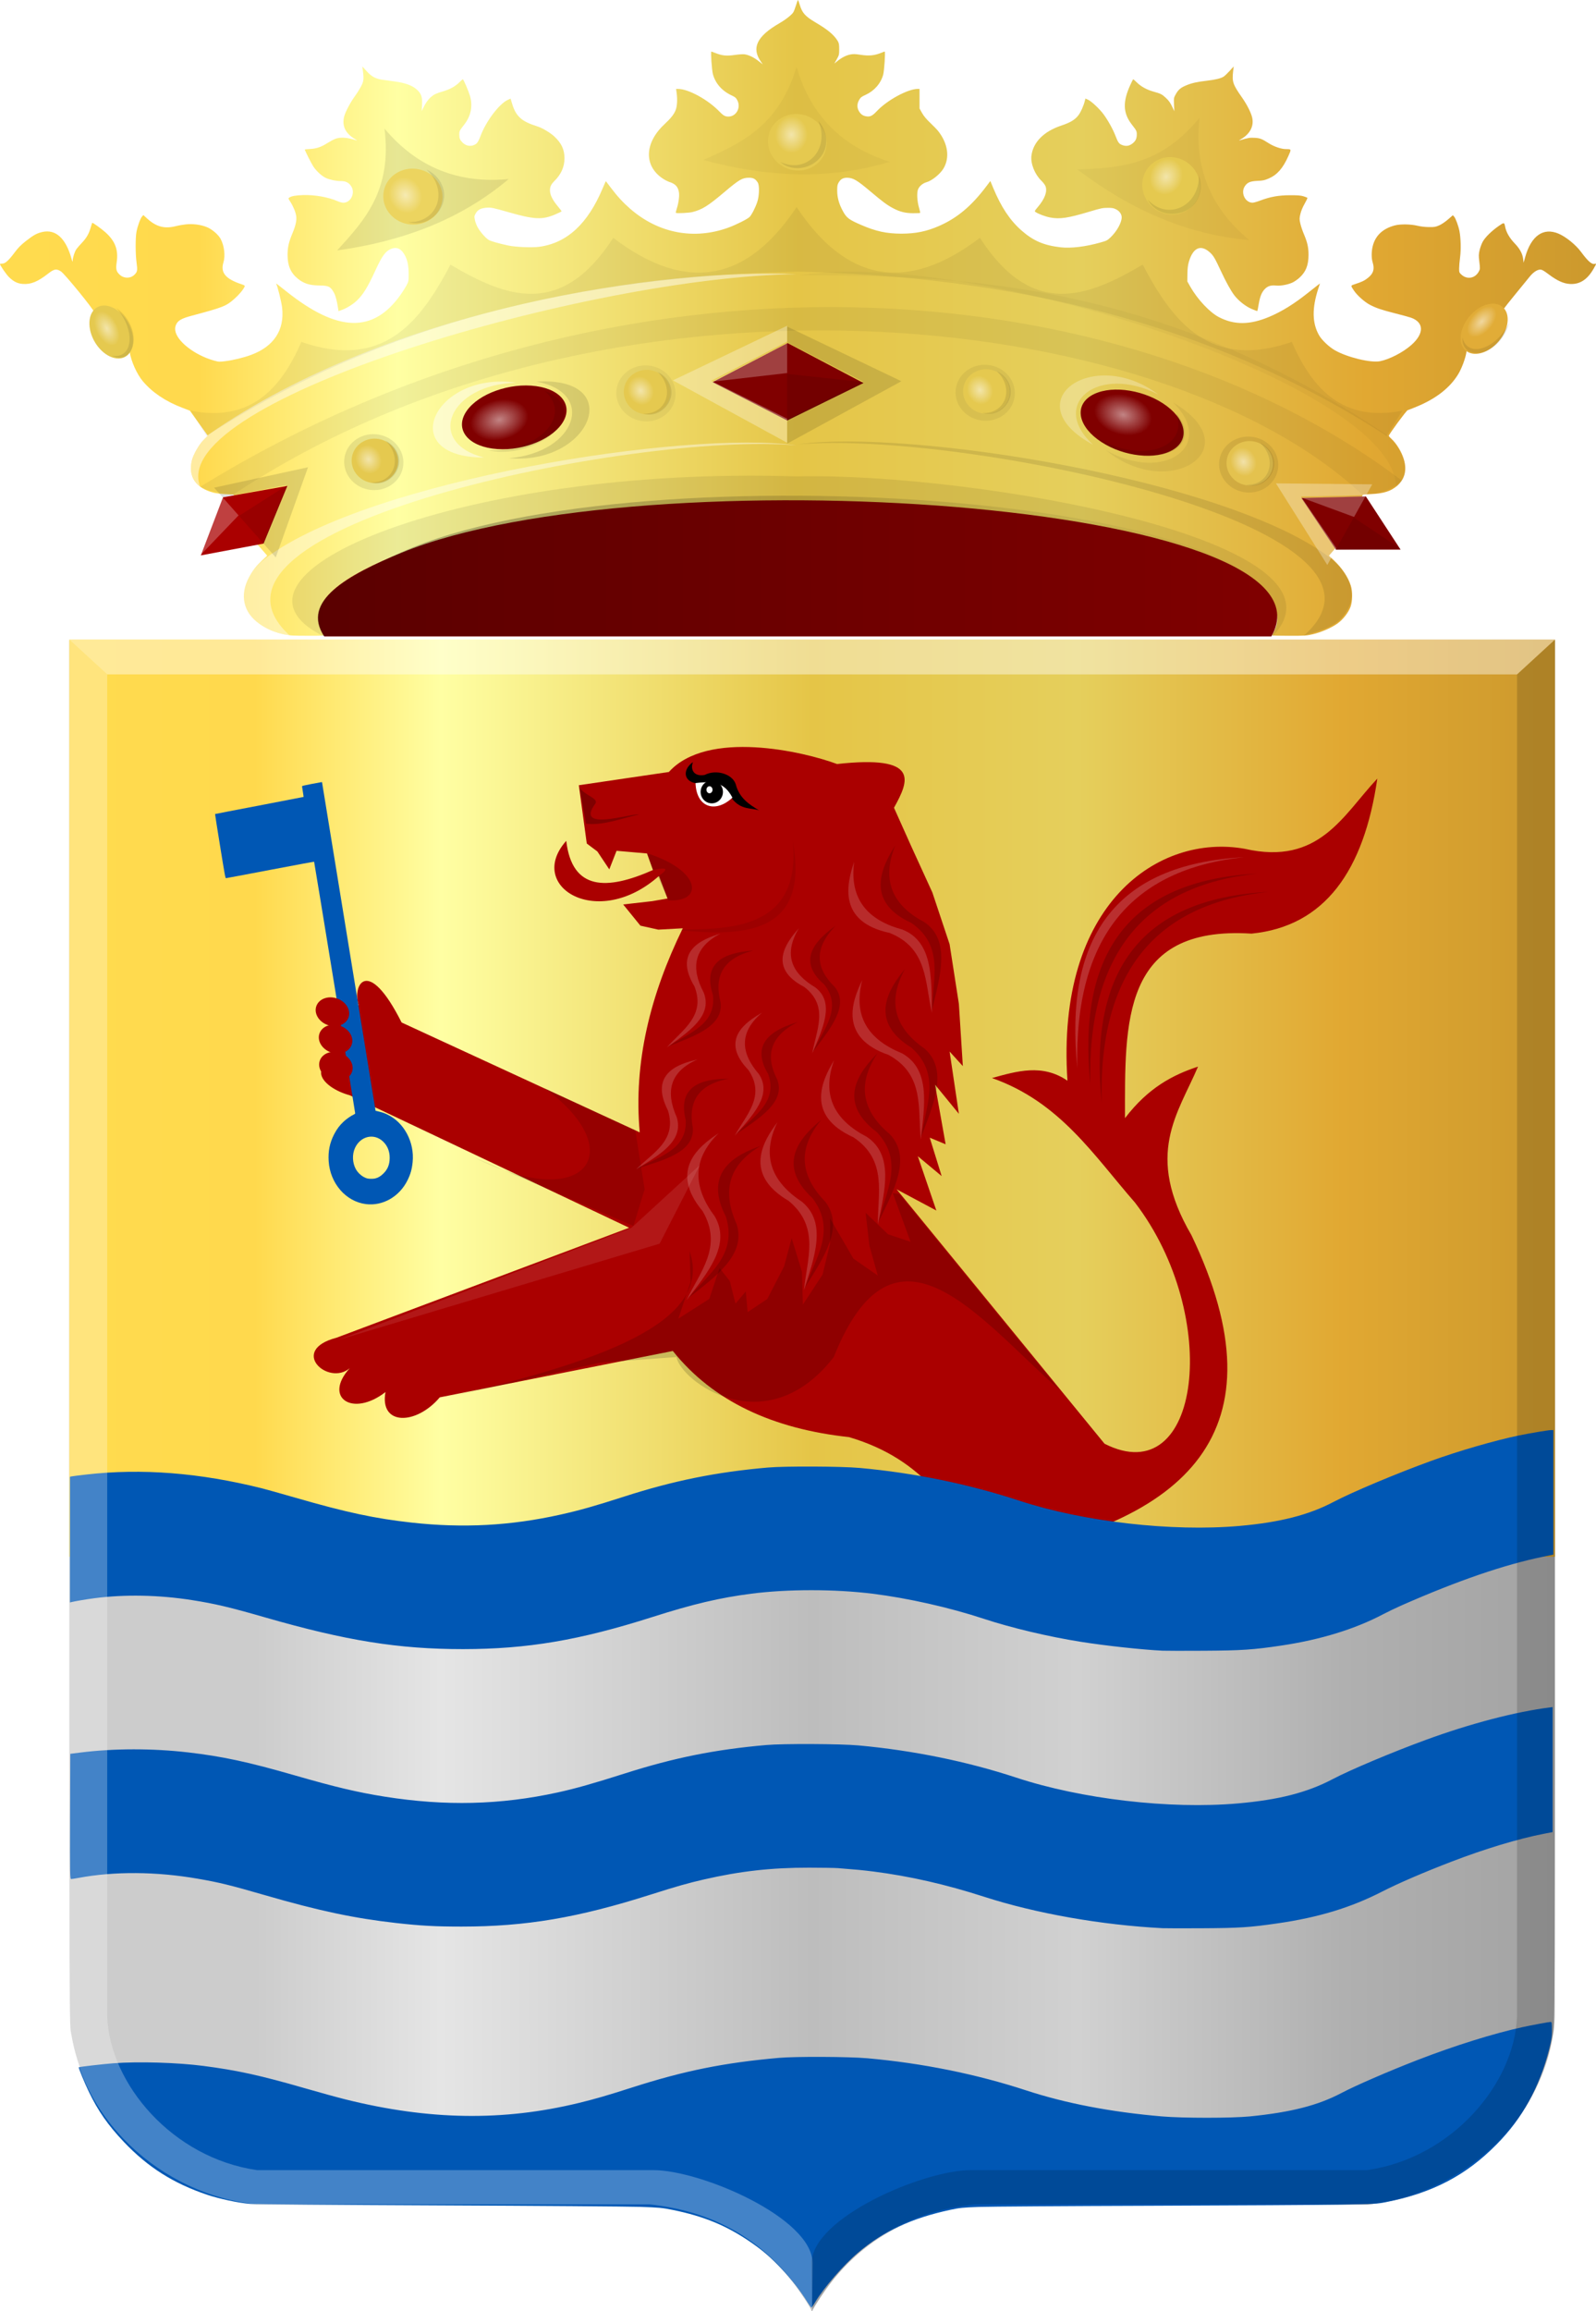 <?xml version="1.0" encoding="UTF-8" standalone="no"?>
<!-- Created with Inkscape (http://www.inkscape.org/) -->

<svg
   xmlns:dc="http://purl.org/dc/elements/1.1/"
   xmlns:cc="http://creativecommons.org/ns#"
   xmlns:rdf="http://www.w3.org/1999/02/22-rdf-syntax-ns#"
   xmlns:svg="http://www.w3.org/2000/svg"
   xmlns="http://www.w3.org/2000/svg"
   xmlns:xlink="http://www.w3.org/1999/xlink"
   xmlns:sodipodi="http://sodipodi.sourceforge.net/DTD/sodipodi-0.dtd"
   xmlns:inkscape="http://www.inkscape.org/namespaces/inkscape"
   width="430.448"
   height="622.982"
   id="svg16686"
   version="1.1"
   inkscape:version="0.48.4 r9939"
   sodipodi:docname="Nieuw document 37">
  <defs
     id="defs16688">
    <linearGradient
       inkscape:collect="always"
       xlink:href="#linearGradient15867-5-6"
       id="linearGradient15873-1-2"
       x1="-1099.928"
       y1="-385.763"
       x2="-823.257"
       y2="-385.763"
       gradientUnits="userSpaceOnUse"
       gradientTransform="matrix(0.938,0,0,0.919,1262.214,723.173)" />
    <linearGradient
       inkscape:collect="always"
       id="linearGradient15867-5-6">
      <stop
         style="stop-color:#000000;stop-opacity:1;"
         offset="0"
         id="stop15869-1-2" />
      <stop
         style="stop-color:#000000;stop-opacity:0;"
         offset="1"
         id="stop15871-5-7" />
    </linearGradient>
    <radialGradient
       inkscape:collect="always"
       xlink:href="#linearGradient15289-5-9-5-7"
       id="radialGradient15295-7-5-0-5"
       cx="-1051.821"
       cy="-740.822"
       fx="-1051.821"
       fy="-740.822"
       r="4.672"
       gradientTransform="matrix(1,0,0,1.162,0,120.133)"
       gradientUnits="userSpaceOnUse" />
    <linearGradient
       inkscape:collect="always"
       id="linearGradient15289-5-9-5-7">
      <stop
         style="stop-color:#ffffff;stop-opacity:1;"
         offset="0"
         id="stop15291-6-2-1-8" />
      <stop
         style="stop-color:#ffffff;stop-opacity:0;"
         offset="1"
         id="stop15293-18-6-2-2" />
    </linearGradient>
    <radialGradient
       inkscape:collect="always"
       xlink:href="#linearGradient15289-5-1-8"
       id="radialGradient15295-7-2-7"
       cx="-1051.821"
       cy="-740.822"
       fx="-1051.821"
       fy="-740.822"
       r="4.672"
       gradientTransform="matrix(1,0,0,1.162,0,120.133)"
       gradientUnits="userSpaceOnUse" />
    <linearGradient
       inkscape:collect="always"
       id="linearGradient15289-5-1-8">
      <stop
         style="stop-color:#ffffff;stop-opacity:1;"
         offset="0"
         id="stop15291-6-5-0" />
      <stop
         style="stop-color:#ffffff;stop-opacity:0;"
         offset="1"
         id="stop15293-18-5-2" />
    </linearGradient>
    <radialGradient
       inkscape:collect="always"
       xlink:href="#linearGradient15289-2-8-3-3-8-8"
       id="radialGradient15295-8-3-9-68-3-0"
       cx="-1051.821"
       cy="-740.822"
       fx="-1051.821"
       fy="-740.822"
       r="4.672"
       gradientTransform="matrix(1,0,0,1.162,0,120.133)"
       gradientUnits="userSpaceOnUse" />
    <linearGradient
       inkscape:collect="always"
       id="linearGradient15289-2-8-3-3-8-8">
      <stop
         style="stop-color:#ffffff;stop-opacity:1;"
         offset="0"
         id="stop15291-3-1-9-0-9-9" />
      <stop
         style="stop-color:#ffffff;stop-opacity:0;"
         offset="1"
         id="stop15293-0-6-3-6-2-2" />
    </linearGradient>
    <filter
       color-interpolation-filters="sRGB"
       inkscape:collect="always"
       id="filter15530-4-8-8">
      <feGaussianBlur
         inkscape:collect="always"
         stdDeviation="0.335"
         id="feGaussianBlur15532-3-4-2" />
    </filter>
    <radialGradient
       inkscape:collect="always"
       xlink:href="#linearGradient15289-2-8-3-2-7-5"
       id="radialGradient15295-8-3-9-05-2-0"
       cx="-1051.821"
       cy="-740.822"
       fx="-1051.821"
       fy="-740.822"
       r="4.672"
       gradientTransform="matrix(1,0,0,1.162,0,120.133)"
       gradientUnits="userSpaceOnUse" />
    <linearGradient
       inkscape:collect="always"
       id="linearGradient15289-2-8-3-2-7-5">
      <stop
         style="stop-color:#ffffff;stop-opacity:1;"
         offset="0"
         id="stop15291-3-1-9-52-5-5" />
      <stop
         style="stop-color:#ffffff;stop-opacity:0;"
         offset="1"
         id="stop15293-0-6-3-0-8-2" />
    </linearGradient>
    <filter
       color-interpolation-filters="sRGB"
       inkscape:collect="always"
       id="filter15530-6-4-7">
      <feGaussianBlur
         inkscape:collect="always"
         stdDeviation="0.335"
         id="feGaussianBlur15532-7-0-6" />
    </filter>
    <radialGradient
       inkscape:collect="always"
       xlink:href="#linearGradient15289-2-8-3-6-4-8"
       id="radialGradient15295-8-3-9-0-9-7"
       cx="-1051.821"
       cy="-740.822"
       fx="-1051.821"
       fy="-740.822"
       r="4.672"
       gradientTransform="matrix(1,0,0,1.162,0,120.133)"
       gradientUnits="userSpaceOnUse" />
    <linearGradient
       inkscape:collect="always"
       id="linearGradient15289-2-8-3-6-4-8">
      <stop
         style="stop-color:#ffffff;stop-opacity:1;"
         offset="0"
         id="stop15291-3-1-9-55-4-7" />
      <stop
         style="stop-color:#ffffff;stop-opacity:0;"
         offset="1"
         id="stop15293-0-6-3-1-3-8" />
    </linearGradient>
    <filter
       color-interpolation-filters="sRGB"
       inkscape:collect="always"
       id="filter15530-8-5-1">
      <feGaussianBlur
         inkscape:collect="always"
         stdDeviation="0.335"
         id="feGaussianBlur15532-9-8-6" />
    </filter>
    <radialGradient
       inkscape:collect="always"
       xlink:href="#linearGradient15289-2-8-3-5-1-9"
       id="radialGradient15295-8-3-9-6-4-0"
       cx="-1051.821"
       cy="-740.822"
       fx="-1051.821"
       fy="-740.822"
       r="4.672"
       gradientTransform="matrix(1,0,0,1.162,0,120.133)"
       gradientUnits="userSpaceOnUse" />
    <linearGradient
       inkscape:collect="always"
       id="linearGradient15289-2-8-3-5-1-9">
      <stop
         style="stop-color:#ffffff;stop-opacity:1;"
         offset="0"
         id="stop15291-3-1-9-5-0-5" />
      <stop
         style="stop-color:#ffffff;stop-opacity:0;"
         offset="1"
         id="stop15293-0-6-3-4-3-8" />
    </linearGradient>
    <filter
       color-interpolation-filters="sRGB"
       inkscape:collect="always"
       id="filter15530-0-3-9">
      <feGaussianBlur
         inkscape:collect="always"
         stdDeviation="0.335"
         id="feGaussianBlur15532-5-4-0" />
    </filter>
    <radialGradient
       inkscape:collect="always"
       xlink:href="#linearGradient15289-7-5-6-0"
       id="radialGradient15295-3-4-0-0"
       cx="-1051.821"
       cy="-740.822"
       fx="-1051.821"
       fy="-740.822"
       r="4.672"
       gradientTransform="matrix(1,0,0,1.162,0,120.133)"
       gradientUnits="userSpaceOnUse" />
    <linearGradient
       inkscape:collect="always"
       id="linearGradient15289-7-5-6-0">
      <stop
         style="stop-color:#ffffff;stop-opacity:1;"
         offset="0"
         id="stop15291-1-5-7-7" />
      <stop
         style="stop-color:#ffffff;stop-opacity:0;"
         offset="1"
         id="stop15293-2-1-5-2" />
    </linearGradient>
    <radialGradient
       inkscape:collect="always"
       xlink:href="#linearGradient15289-7-6-5"
       id="radialGradient15295-3-5-5"
       cx="-1051.821"
       cy="-740.822"
       fx="-1051.821"
       fy="-740.822"
       r="4.672"
       gradientTransform="matrix(1,0,0,1.162,0,120.133)"
       gradientUnits="userSpaceOnUse" />
    <linearGradient
       inkscape:collect="always"
       id="linearGradient15289-7-6-5">
      <stop
         style="stop-color:#ffffff;stop-opacity:1;"
         offset="0"
         id="stop15291-1-0-2" />
      <stop
         style="stop-color:#ffffff;stop-opacity:0;"
         offset="1"
         id="stop15293-2-9-1" />
    </linearGradient>
    <radialGradient
       inkscape:collect="always"
       xlink:href="#linearGradient15289-9-3-8"
       id="radialGradient15295-5-8-4"
       cx="-1051.821"
       cy="-740.822"
       fx="-1051.821"
       fy="-740.822"
       r="4.672"
       gradientTransform="matrix(1,0,0,1.162,0,120.133)"
       gradientUnits="userSpaceOnUse" />
    <linearGradient
       inkscape:collect="always"
       id="linearGradient15289-9-3-8">
      <stop
         style="stop-color:#ffffff;stop-opacity:1;"
         offset="0"
         id="stop15291-7-5-6" />
      <stop
         style="stop-color:#ffffff;stop-opacity:0;"
         offset="1"
         id="stop15293-1-7-4" />
    </linearGradient>
    <radialGradient
       inkscape:collect="always"
       xlink:href="#linearGradient15289-2-0-8"
       id="radialGradient15295-8-9-6"
       cx="-1051.821"
       cy="-740.822"
       fx="-1051.821"
       fy="-740.822"
       r="4.672"
       gradientTransform="matrix(1,0,0,1.162,0,120.133)"
       gradientUnits="userSpaceOnUse" />
    <linearGradient
       inkscape:collect="always"
       id="linearGradient15289-2-0-8">
      <stop
         style="stop-color:#ffffff;stop-opacity:1;"
         offset="0"
         id="stop15291-3-4-9" />
      <stop
         style="stop-color:#ffffff;stop-opacity:0;"
         offset="1"
         id="stop15293-0-8-8" />
    </linearGradient>
    <radialGradient
       inkscape:collect="always"
       xlink:href="#linearGradient15289-4-0-5"
       id="radialGradient15295-74-3"
       cx="-1051.821"
       cy="-740.822"
       fx="-1051.821"
       fy="-740.822"
       r="4.672"
       gradientTransform="matrix(1,0,0,1.162,0,120.133)"
       gradientUnits="userSpaceOnUse" />
    <linearGradient
       inkscape:collect="always"
       id="linearGradient15289-4-0-5">
      <stop
         style="stop-color:#ffffff;stop-opacity:1;"
         offset="0"
         id="stop15291-0-2-5" />
      <stop
         style="stop-color:#ffffff;stop-opacity:0;"
         offset="1"
         id="stop15293-5-3-1" />
    </linearGradient>
    <linearGradient
       y2="-460.054"
       x2="-732.138"
       y1="-460.054"
       x1="-1190.779"
       gradientTransform="matrix(-0.938,0,0,0.919,-542.319,723.418)"
       gradientUnits="userSpaceOnUse"
       id="linearGradient16205"
       xlink:href="#linearGradient12749-4-5"
       inkscape:collect="always" />
    <linearGradient
       id="linearGradient12749-4-5">
      <stop
         style="stop-color:#cc992d;stop-opacity:1;"
         offset="0"
         id="stop12751-1-8" />
      <stop
         style="stop-color:#e1a832;stop-opacity:1;"
         offset="0.143"
         id="stop12753-6-4" />
      <stop
         id="stop12755-6-0"
         offset="0.321"
         style="stop-color:#e5cf5c;stop-opacity:1;" />
      <stop
         style="stop-color:#e5c547;stop-opacity:1;"
         offset="0.5"
         id="stop12757-4-5" />
      <stop
         id="stop12759-5-4"
         offset="0.75"
         style="stop-color:#ffffa3;stop-opacity:1;" />
      <stop
         style="stop-color:#ffd94d;stop-opacity:1;"
         offset="0.875"
         id="stop12761-2-7" />
      <stop
         id="stop12763-9-2"
         offset="1"
         style="stop-color:#ffdb4e;stop-opacity:1;" />
    </linearGradient>
    <linearGradient
       inkscape:collect="always"
       xlink:href="#linearGradient4053-4-8-3-4-7-4-1-7-8-8-4-3-7-1-2-3-4-8"
       id="linearGradient15228-4"
       x1="-87.024"
       y1="-413.052"
       x2="313.662"
       y2="-413.052"
       gradientUnits="userSpaceOnUse"
       gradientTransform="translate(-477.13,924.227)" />
    <linearGradient
       id="linearGradient4053-4-8-3-4-7-4-1-7-8-8-4-3-7-1-2-3-4-8">
      <stop
         id="stop4055-9-6-3-5-40-67-2-1-5-5-6-6-4-3-8-6-0-6"
         offset="0"
         style="stop-color:#cc992d;stop-opacity:1;" />
      <stop
         id="stop4057-8-0-4-2-9-0-3-5-8-1-7-1-0-6-2-2-2-4"
         offset="0.143"
         style="stop-color:#e1a832;stop-opacity:1;" />
      <stop
         style="stop-color:#e5cf5c;stop-opacity:1;"
         offset="0.321"
         id="stop4059-2-1-2-9-4-7-1-7-0-0-1-5-9-7-9-2-3-6" />
      <stop
         id="stop4061-4-2-2-12-88-41-1-2-0-0-9-42-4-8-4-1-5-8"
         offset="0.5"
         style="stop-color:#e5c547;stop-opacity:1;" />
      <stop
         style="stop-color:#ffffa3;stop-opacity:1;"
         offset="0.75"
         id="stop4063-5-6-0-49-2-21-1-2-9-2-4-0-8-9-4-4-4-9" />
      <stop
         id="stop4065-2-0-1-93-4-8-0-7-7-1-6-9-8-5-8-3-1-8"
         offset="0.875"
         style="stop-color:#ffd94d;stop-opacity:1;" />
      <stop
         style="stop-color:#ffdb4e;stop-opacity:1;"
         offset="1"
         id="stop4067-9-5-2-76-551-3-8-0-7-3-1-7-2-5-2-2-6-3" />
    </linearGradient>
    <linearGradient
       y2="-311.255"
       x2="313.645"
       y1="-311.255"
       x1="-87.023"
       gradientTransform="matrix(-1,0,0,1,-522.919,-665.568)"
       gradientUnits="userSpaceOnUse"
       id="linearGradient15440"
       xlink:href="#linearGradient16849-5"
       inkscape:collect="always" />
    <linearGradient
       id="linearGradient16849-5">
      <stop
         style="stop-color:#a3a3a3;stop-opacity:1;"
         offset="0"
         id="stop16851-1" />
      <stop
         style="stop-color:#b0b0b0;stop-opacity:1;"
         offset="0.143"
         id="stop16853-5" />
      <stop
         id="stop16855-5"
         offset="0.321"
         style="stop-color:#d1d1d1;stop-opacity:1;" />
      <stop
         style="stop-color:#bdbdbd;stop-opacity:1;"
         offset="0.5"
         id="stop16857-8" />
      <stop
         id="stop16859-4"
         offset="0.75"
         style="stop-color:#e5e5e5;stop-opacity:1;" />
      <stop
         style="stop-color:#cccccc;stop-opacity:1;"
         offset="0.875"
         id="stop16861-0" />
      <stop
         id="stop16863-5"
         offset="1"
         style="stop-color:#cccccc;stop-opacity:1;" />
    </linearGradient>
    <linearGradient
       y2="-311.255"
       x2="313.645"
       y1="-311.255"
       x1="-87.023"
       gradientTransform="matrix(-1,0,0,1,477.115,924.227)"
       gradientUnits="userSpaceOnUse"
       id="linearGradient16684"
       xlink:href="#linearGradient16849-5"
       inkscape:collect="always" />
  </defs>
  <sodipodi:namedview
     id="base"
     pagecolor="#ffffff"
     bordercolor="#666666"
     borderopacity="1.0"
     inkscape:pageopacity="0.0"
     inkscape:pageshadow="2"
     inkscape:zoom="0.7"
     inkscape:cx="393.2268"
     inkscape:cy="327.4498"
     inkscape:document-units="px"
     inkscape:current-layer="layer1"
     showgrid="false"
     fit-margin-top="0"
     fit-margin-left="0"
     fit-margin-right="0"
     fit-margin-bottom="0"
     inkscape:window-width="1600"
     inkscape:window-height="837"
     inkscape:window-x="-8"
     inkscape:window-y="-8"
     inkscape:window-maximized="1" />
  <g
     inkscape:label="Laag 1"
     inkscape:groupmode="layer"
     id="layer1"
     transform="translate(-144.776,-215.157)">
    <path
       inkscape:connector-curvature="0"
       id="path15028-58-75-7-8-4"
       d="m 363.605,837.953 c 0,-0.496 -3.123,-5.249 -5.074,-7.723 -6.063,-7.688 -13.527,-13.231 -22.669,-16.834 -3.785,-1.492 -8.88,-2.778 -13.382,-3.376 -1.041,-0.138 -2.158,-0.29 -2.48,-0.338 -0.323,-0.047 -24.322,-0.125 -53.331,-0.171 l -52.743,-0.085 -1.893,-0.268 c -2.815,-0.398 -4.67,-0.736 -6.777,-1.236 -6.764,-1.604 -13.526,-4.702 -19.137,-8.765 -3.664,-2.654 -7.792,-6.628 -10.782,-10.381 -5.705,-7.16 -9.832,-16.323 -11.287,-25.061 -0.612,-3.676 -0.577,7.852 -0.58,-190.154 l 0,-185.757 200.334,0 200.334,0 0,185.757 c 0,198.006 0.032,186.478 -0.58,190.154 -1.455,8.738 -5.581,17.9 -11.287,25.061 -2.99,3.753 -7.118,7.727 -10.782,10.381 -5.618,4.068 -12.366,7.159 -19.137,8.765 -2.108,0.5 -3.962,0.838 -6.777,1.236 l -1.893,0.268 -52.743,0.085 c -29.009,0.047 -53.008,0.124 -53.331,0.171 -0.323,0.047 -1.439,0.199 -2.481,0.338 -14.755,1.962 -27.131,8.9 -36.05,20.21 -1.764,2.237 -4.743,6.719 -5.113,7.694 -0.103,0.27 -0.353,0.291 -0.353,0.029 z"
       style="fill:url(#linearGradient16684);fill-opacity:1" />
    <path
       style="fill:#000000;fill-opacity:0.303"
       d="m 410.993,631.665 c -3.723,-5.684 -10.201,-13.707 -13.392,-16.587 -8.055,-7.266 -14.089,-9.874 -32.59,-14.086 -11.646,-2.651 -22.03,-7.822 -29.388,-14.634 -3.234,-2.994 -6.494,-5.446 -7.246,-5.45 -0.751,0 -14.416,2.527 -30.366,5.625 -24.806,4.817 -29.639,6.048 -33.421,8.507 -6.499,4.226 -12.079,3.565 -12.079,-1.432 0,-1.452 -0.418,-1.718 -1.75,-1.114 -0.962,0.436 -3.55,0.822 -5.75,0.857 -3.976,0.063 -3.999,0.041 -3.891,-3.634 0.101,-3.405 -0.128,-3.721 -2.899,-4 -3.697,-0.372 -5.673,-3.035 -4.12,-5.553 0.665,-1.078 16.869,-7.696 42.208,-17.237 22.621,-8.518 40.807,-15.778 40.415,-16.134 -1.546,-1.403 -62.584,-29.842 -63.049,-29.376 -0.273,0.273 0.035,0.497 0.684,0.497 2.009,0 5.144,6.3 5.148,10.346 0.005,4.629 -2.28,8.8 -6.036,11.019 -3.448,2.037 -6.22,2.07 -9.993,0.119 -7.406,-3.83 -7.972,-16.864 -0.946,-21.786 2.792,-1.956 1.23,-5.936 -3.022,-7.697 -1.743,-0.722 -3.568,-2.363 -4.056,-3.647 -0.95,-2.499 -0.318,-5.353 1.186,-5.353 0.504,0 0.177,-1.127 -0.725,-2.505 -1.307,-1.995 -1.393,-2.804 -0.424,-3.972 0.972,-1.171 0.895,-1.79 -0.38,-3.064 -2.035,-2.035 -0.466,-5.458 2.501,-5.458 1.457,0 1.892,-0.495 1.538,-1.75 -0.272,-0.963 -1.704,-9.175 -3.181,-18.25 -1.478,-9.075 -2.812,-16.639 -2.965,-16.808 -0.153,-0.17 -5.325,0.644 -11.494,1.808 -6.169,1.164 -11.456,1.878 -11.748,1.586 -0.685,-0.685 -3.331,-15.841 -2.849,-16.322 0.201,-0.201 5.429,-1.32 11.62,-2.488 8.985,-1.695 11.352,-2.492 11.733,-3.949 0.294,-1.124 1.394,-1.826 2.861,-1.826 1.311,0 2.383,0.185 2.383,0.411 0,0.908 8.04,50.252 8.542,52.427 0.419,1.814 0.839,2.09 1.872,1.233 2.085,-1.731 4.233,-0.307 7.954,5.272 l 3.439,5.157 30.248,13.839 c 16.636,7.612 30.786,14.046 31.444,14.299 0.861,0.331 1.365,-2.564 1.798,-10.339 0.667,-11.975 3.158,-22.672 8.134,-34.936 l 3.302,-8.137 -5.451,-0.452 c -4.532,-0.376 -5.844,-0.943 -7.787,-3.363 -1.387,-1.728 -1.861,-2.986 -1.166,-3.097 0.644,-0.103 3.276,-0.463 5.851,-0.801 l 4.68,-0.614 -1.028,-2.949 c -1.074,-3.081 -2.241,-3.715 -3.397,-1.845 -1.322,2.14 -8.992,4.852 -13.781,4.874 -2.845,0.013 -6.062,-0.696 -7.791,-1.718 -4.307,-2.544 -5.495,-8.907 -2.282,-12.224 1.238,-1.278 1.418,-1.185 1.418,0.734 0,1.209 1.277,3.628 2.838,5.375 2.416,2.704 3.495,3.162 7.25,3.082 6.575,-0.141 12.495,-2.521 12.062,-4.847 -0.466,-2.502 -1.97,-3.346 -5.994,-3.364 -2.51,-0.012 -3.474,0.483 -3.867,1.985 -0.682,2.607 -0.808,2.57 -4.226,-1.25 -1.895,-2.119 -3.127,-4.817 -3.536,-7.75 -0.346,-2.475 -0.867,-5.886 -1.158,-7.58 l -0.529,-3.08 12.097,-1.79 c 7.441,-1.101 12.956,-2.443 14.329,-3.487 4.636,-3.525 9.075,-4.564 19.232,-4.499 6.763,0.043 12.428,0.723 17.5,2.1 4.66,1.265 9.277,1.867 12.194,1.59 5.343,-0.508 11.356,1.131 12.198,3.324 0.313,0.815 -0.115,3.189 -0.95,5.277 -1.508,3.769 -1.482,3.875 3.649,15.22 8.88,19.634 11.212,28.529 12.569,47.925 0.633,9.047 0.579,9.43 -1.124,8.023 -1.919,-1.585 -1.917,-1.491 0.175,10.905 l 0.579,3.428 -3.237,-3.428 c -1.78,-1.885 -3.011,-2.711 -2.736,-1.834 0.275,0.876 0.827,4.21 1.227,7.409 0.643,5.143 0.538,5.743 -0.908,5.188 -1.914,-0.735 -2.118,0.909 -0.607,4.883 1.32,3.471 0.521,4.234 -2.022,1.932 -2.502,-2.264 -2.512,-1.289 -0.06,5.838 1.07,3.111 1.633,5.655 1.25,5.653 -0.383,0 -2.209,-0.926 -4.059,-2.054 -1.85,-1.128 -3.541,-1.872 -3.758,-1.655 -0.659,0.659 53.684,66.676 55.833,67.826 3.194,1.709 10.092,1.388 13.143,-0.611 8.85,-5.798 10.504,-26.732 3.617,-45.765 -3.513,-9.709 -7.469,-16.038 -17.156,-27.452 -9.787,-11.531 -17.683,-18.563 -24.883,-22.161 -4.988,-2.493 -5.822,-3.231 -4.309,-3.815 2.446,-0.945 13.307,-0.916 15.876,0.042 1.903,0.71 2.011,0.286 2.219,-8.763 0.545,-23.678 9.816,-41.355 25.781,-49.156 5.85,-2.859 6.388,-2.932 21.5,-2.932 18.278,0 18.86,-0.231 29.457,-11.676 6.35,-6.859 6.523,-6.967 5.923,-3.695 -1.243,6.777 -5.595,18.495 -8.635,23.25 -6.009,9.4 -13.771,13.39 -28.342,14.572 -22.256,1.806 -28.897,9.866 -30.116,36.548 l -0.593,13 4.563,-4.187 c 4.222,-3.875 14.743,-10.117 14.743,-8.747 0,0.33 -1.397,3.783 -3.106,7.675 -5.938,13.53 -5.557,20.216 2.144,37.538 10.944,24.617 12.069,42.124 3.633,56.52 -4.721,8.057 -15.726,16.314 -28.672,21.513 -4.72,1.896 -27.755,8.189 -29.974,8.189 -0.418,0 -2.013,-1.913 -3.544,-4.25 z M 251.682,532.26 c 2.265,-2.05 2.359,-5.671 0.204,-7.827 -2.251,-2.251 -5.526,-1.524 -7.282,1.617 -1.321,2.361 -1.296,2.907 0.24,5.25 1.972,3.009 4.225,3.325 6.839,0.96 z"
       id="path15278-7"
       inkscape:connector-curvature="0" />
    <rect
       style="fill:url(#linearGradient15228-4);fill-opacity:1;stroke:none"
       id="rect6525-2"
       width="400.686"
       height="247.23"
       x="-564.155"
       y="387.56"
       transform="scale(-1,1)" />
    <path
       style="fill:#aa0000;fill-opacity:1;stroke:none"
       d="m 317.314,520.393 -64.225,-29.62 c -9.193,-18.261 -13.381,-9.976 -11.569,-4.618 l -2.421,-1.833 c -2.077,-1.511 -9.933,3.908 -1.071,8.929 -4.212,0.424 -10.744,1.344 -1.071,7.5 -9.613,1.476 -5.432,7.574 2.143,9.643 l 75.357,35.714 -78.929,29.643 c -12.97,3.389 -2.236,13.144 3.571,8.214 -7.221,7.965 0.784,13.305 9.643,6.428 -1.663,9.07 8.218,9.004 14.643,1.429 l 62.857,-12.5 c 10.92,13.634 27.058,21.006 47.5,23.214 20.936,6.162 27.653,19.982 36.786,32.5 54.536,-9.254 80.897,-33.936 55.594,-86.911 -12.745,-21.819 -3.652,-32.72 1.768,-45.457 -6.767,2.226 -13.431,5.683 -19.698,13.89 0.009,-25.551 -1.099,-51.983 34.122,-49.736 19.782,-1.967 30.329,-16.972 33.929,-41.786 -9.26,9.836 -15.648,23.501 -35.714,18.929 -23.193,-4.195 -51.037,14.669 -47.857,62.5 -6.786,-4.621 -13.571,-2.583 -20.357,-0.714 18.315,6.415 27.451,20.862 38.571,33.571 23.496,30.656 17.79,78.216 -8.214,65 l -56.071,-68.571 10.714,5.714 -5,-14.643 6.429,5.357 -3.214,-10.357 4.286,1.786 -2.857,-16.072 6.429,7.857 -2.5,-16.786 3.571,3.929 -1.071,-16.786 -2.5,-16.071 -4.643,-13.929 -5.714,-12.5 -4.643,-10.357 c 4.069,-7.314 7.159,-14.267 -15.357,-11.786 -9.031,-3.378 -34.965,-9.365 -45.357,2.143 l -24.286,3.571 2.143,15.714 2.857,2.143 3.214,4.821 1.964,-5 8.214,0.714 1.607,4.464 c -12.482,5.528 -21.817,5.582 -23.393,-7.857 -10.955,12.241 8.398,24.208 25,9.464 l 2.321,6.072 -4.107,0.714 -7.857,0.893 4.643,5.714 4.821,1.071 6.607,-0.357 c -8.744,17.89 -13.329,36.158 -11.607,55 z"
       id="path6294-1"
       inkscape:connector-curvature="0"
       sodipodi:nodetypes="cccccccccccccccccccccccccccccccccccccccccccccccccccccccccc" />
    <path
       style="fill:#ffffff;fill-opacity:0.09;stroke:none"
       d="m 315.105,546.105 18.435,-16.92 -10.859,21.213 -86.873,26.011 z"
       id="path6296-4"
       inkscape:connector-curvature="0" />
    <path
       style="fill:#000000;fill-opacity:0.118;stroke:none"
       d="m 318.64,535.751 -2.525,-15.91 -24.496,-11.364 c 23.159,16.737 11.559,33.946 -18.94,18.688 l 42.931,18.435 z"
       id="path6298-9"
       inkscape:connector-curvature="0"
       sodipodi:nodetypes="cccccc" />
    <path
       style="fill:#000000;stroke:none"
       d="m 331.689,420.572 c -2.839,1.991 -2.624,5.173 0.804,5.714 5.097,-0.206 8.756,1.237 9.58,3.998 2.613,3.38 5.371,2.543 7.429,3.323 -2.701,-1.627 -5.342,-3.328 -6.295,-7.054 -0.896,-2.745 -5.222,-4.119 -8.393,-2.5 -3.148,0.552 -3.874,-1.767 -3.125,-3.482 z"
       id="path6300-9"
       inkscape:connector-curvature="0"
       sodipodi:nodetypes="ccccccc" />
    <path
       style="fill:#ffffff;stroke:none"
       d="m 332.359,426.241 c 5.43,-0.691 7.941,0.125 9.955,3.929 -4.415,4.151 -9.693,2.873 -9.955,-3.929 z"
       id="path6302-0"
       inkscape:connector-curvature="0"
       sodipodi:nodetypes="ccc" />
    <path
       sodipodi:type="arc"
       style="fill:#000000;fill-opacity:1;stroke:none"
       id="path6304-3"
       sodipodi:cx="-77.321426"
       sodipodi:cy="-856.38837"
       sodipodi:rx="2.9464285"
       sodipodi:ry="2.7008929"
       d="m -74.375,-856.388 c 0,1.492 -1.319,2.701 -2.946,2.701 -1.627,0 -2.946,-1.209 -2.946,-2.701 0,-1.492 1.319,-2.701 2.946,-2.701 1.627,0 2.946,1.209 2.946,2.701 z"
       transform="matrix(1.021,0,0,1.14,415.693,1404.906)" />
    <path
       sodipodi:type="arc"
       style="fill:#ffffff;fill-opacity:1;stroke:none"
       id="path6306-0"
       sodipodi:cx="-77.971153"
       sodipodi:cy="-856.75189"
       sodipodi:rx="0.82074893"
       sodipodi:ry="0.94701803"
       d="m -77.15,-856.752 c 0,0.523 -0.367,0.947 -0.821,0.947 -0.453,0 -0.821,-0.424 -0.821,-0.947 0,-0.523 0.367,-0.947 0.821,-0.947 0.453,0 0.821,0.424 0.821,0.947 z"
       transform="translate(414.1,1284.795)" />
    <path
       style="fill:#000000;fill-opacity:0.255;stroke:none"
       d="m 301.064,427.357 1.786,9.821 c 4.226,0.595 9.4,-1.338 14.286,-2.5 -2.342,-0.264 -17.403,4.771 -11.834,-2.842 1.122,-1.534 -3.12,-2.309 -4.238,-4.48 z"
       id="path6308-3"
       inkscape:connector-curvature="0"
       sodipodi:nodetypes="cccsc" />
    <path
       style="fill:#000000;fill-opacity:0.16;stroke:none"
       d="m 330.762,552.418 0.253,8.334 -3.283,9.849 8.334,-5.303 2.778,-8.334 2.778,3.535 1.515,6.061 2.778,-3.283 0.505,5.556 5.303,-3.535 4.546,-8.839 2.02,-7.576 2.778,9.091 0.253,8.839 5.303,-8.081 2.02,-8.334 0,-6.819 6.313,10.859 6.566,4.546 -2.273,-8.081 -1.01,-8.839 6.061,5.808 6.061,2.02 -4.798,-13.132 1.768,0.253 43.184,52.781 c -21.693,-19.109 -44.415,-50.067 -60.862,-8.839 -18.272,23.509 -41.318,6.526 -42.426,0 l -20.708,1.515 -41.164,9.344 c 39.047,-9.133 72.213,-19.63 65.407,-39.396 z"
       id="path6310-5"
       inkscape:connector-curvature="0"
       sodipodi:nodetypes="ccccccccccccccccccccccccccccccc" />
    <path
       style="fill:#000000;fill-opacity:0.165;stroke:none"
       d="m 319.272,445.152 1.578,4.546 c 4.222,-0.953 4.232,-0.202 1.389,1.705 l 2.778,6.44 c 9.52,0.613 9.039,-7.998 -5.745,-12.69 z"
       id="path6312-0"
       inkscape:connector-curvature="0"
       sodipodi:nodetypes="ccccc" />
    <path
       style="fill:#000000;fill-opacity:0.08;stroke:none"
       d="m 326.957,465.75 c 12.405,-0.304 34.269,1.268 31.607,-24.107 4.524,24.543 -11.651,26.397 -31.607,24.107 z"
       id="path6314-7"
       inkscape:connector-curvature="0"
       sodipodi:nodetypes="ccc" />
    <path
       style="fill:#000000;fill-opacity:0.184;stroke:none"
       d="m 438.848,507.466 c -3.503,-34.498 9.672,-54.961 44.952,-56.821 -30.094,3.174 -45.832,21.326 -44.952,56.821 z"
       id="path6316-67"
       inkscape:connector-curvature="0"
       sodipodi:nodetypes="ccc" />
    <path
       style="fill:#000000;fill-opacity:0.184;stroke:none"
       d="m 441.899,512.391 c -3.503,-34.498 9.672,-54.961 44.952,-56.821 -30.094,3.174 -45.832,21.326 -44.952,56.821 z"
       id="path6316-6-8"
       inkscape:connector-curvature="0"
       sodipodi:nodetypes="ccc" />
    <path
       style="fill:#ffffff;fill-opacity:0.184;stroke:none"
       d="m 435.333,503.047 c -3.503,-34.498 9.672,-54.961 44.952,-56.821 -30.094,3.174 -45.832,21.326 -44.952,56.821 z"
       id="path6316-5-3"
       inkscape:connector-curvature="0"
       sodipodi:nodetypes="ccc" />
    <path
       style="fill:#0057b4;fill-opacity:1"
       d="m 243.463,539.729 c -5.395,-0.676 -9.647,-5.564 -10.043,-11.547 -0.177,-2.677 0.28,-4.943 1.465,-7.261 0.711,-1.392 1.525,-2.472 2.619,-3.478 0.75,-0.69 1.957,-1.522 2.707,-1.866 0.197,-0.09 0.358,-0.229 0.359,-0.308 2.9e-4,-0.289 -11.019,-67.766 -11.076,-67.824 -0.032,-0.033 -5.349,0.949 -11.815,2.182 -6.466,1.233 -11.842,2.243 -11.947,2.245 -0.18,0 -0.273,-0.499 -1.593,-8.622 -0.771,-4.744 -1.383,-8.643 -1.36,-8.665 0.023,-0.022 5.396,-1.061 11.939,-2.307 6.543,-1.247 11.913,-2.284 11.933,-2.305 0.02,-0.021 -0.065,-0.639 -0.189,-1.373 -0.124,-0.734 -0.227,-1.4 -0.227,-1.482 -0.001,-0.12 0.465,-0.237 2.459,-0.62 1.354,-0.26 2.567,-0.483 2.696,-0.496 l 0.235,-0.024 7.225,44.298 7.225,44.298 0.837,0.197 c 1.018,0.239 1.53,0.417 2.399,0.837 4.479,2.159 7.281,7.447 6.761,12.761 -0.192,1.96 -0.57,3.297 -1.405,4.973 -2.195,4.403 -6.672,6.955 -11.204,6.388 z m 2.448,-6.9 c 0.802,-0.178 1.47,-0.565 2.211,-1.279 1.209,-1.166 1.746,-2.478 1.753,-4.281 0.007,-1.753 -0.586,-3.24 -1.741,-4.365 -2.432,-2.369 -6.126,-1.545 -7.617,1.698 -0.794,1.728 -0.708,3.989 0.217,5.685 0.655,1.201 1.99,2.276 3.157,2.541 0.496,0.113 1.517,0.114 2.02,0 z"
       id="path6292-6"
       inkscape:connector-curvature="0" />
    <path
       sodipodi:type="arc"
       style="fill:#aa0000;fill-opacity:1;stroke:none"
       id="path6361-4"
       sodipodi:cx="-181.38393"
       sodipodi:cy="-795.65179"
       sodipodi:rx="4.5982141"
       sodipodi:ry="2.8571429"
       d="m -176.786,-795.652 c 0,1.578 -2.059,2.857 -4.598,2.857 -2.54,0 -4.598,-1.279 -4.598,-2.857 0,-1.578 2.059,-2.857 4.598,-2.857 2.54,0 4.598,1.279 4.598,2.857 z"
       transform="matrix(0.945,0.328,-0.435,1.255,59.733,1545.926)" />
    <path
       sodipodi:type="arc"
       style="fill:#aa0000;fill-opacity:1;stroke:none"
       id="path6361-0-4"
       sodipodi:cx="-181.38393"
       sodipodi:cy="-795.65179"
       sodipodi:rx="4.5982141"
       sodipodi:ry="2.8571429"
       d="m -176.786,-795.652 c 0,1.578 -2.059,2.857 -4.598,2.857 -2.54,0 -4.598,-1.279 -4.598,-2.857 0,-1.578 2.059,-2.857 4.598,-2.857 2.54,0 4.598,1.279 4.598,2.857 z"
       transform="matrix(0.945,0.328,-0.435,1.255,60.581,1553.292)"
       inkscape:transform-center-x="-0.98214286"
       inkscape:transform-center-y="1.4285714" />
    <path
       sodipodi:type="arc"
       style="fill:#aa0000;fill-opacity:1;stroke:none"
       id="path6361-2-1"
       sodipodi:cx="-181.38393"
       sodipodi:cy="-795.65179"
       sodipodi:rx="4.5982141"
       sodipodi:ry="2.8571429"
       d="m -176.786,-795.652 c 0,1.578 -2.059,2.857 -4.598,2.857 -2.54,0 -4.598,-1.279 -4.598,-2.857 0,-1.578 2.059,-2.857 4.598,-2.857 2.54,0 4.598,1.279 4.598,2.857 z"
       transform="matrix(0.945,0.328,-0.435,1.255,60.67,1560.614)" />
    <path
       style="fill:#000000;fill-opacity:0.17;stroke:none"
       d="m 349.985,524.016 c -6.033,2.154 -15.916,6.589 -9.441,19.088 3.236,10.371 -4.819,15.531 -10.138,21.953 7.51,-5.89 15.607,-11.645 13.066,-19.863 -3.881,-8.637 -2.529,-15.909 6.513,-21.178 z"
       id="path6388-9"
       inkscape:connector-curvature="0"
       sodipodi:nodetypes="ccccc" />
    <path
       style="fill:#ffffff;fill-opacity:0.17;stroke:none"
       d="m 338.6,520.616 c -5.224,3.425 -13.56,9.937 -4.336,20.993 5.618,9.628 -0.799,16.473 -4.3,23.992 5.719,-7.455 12.03,-14.9 7.601,-22.535 -5.809,-7.766 -6.297,-15.288 1.034,-22.45 z"
       id="path6388-8-55"
       inkscape:connector-curvature="0"
       sodipodi:nodetypes="ccccc" />
    <path
       style="fill:#000000;fill-opacity:0.17;stroke:none"
       d="m 366.306,516.991 c -4.941,4.078 -12.726,11.609 -2.387,21.161 6.571,8.652 0.751,16.244 -2.068,24.093 5.059,-8.093 10.716,-16.258 5.532,-23.123 -6.588,-6.802 -7.789,-14.101 -1.078,-22.131 z"
       id="path6388-6-7"
       inkscape:connector-curvature="0"
       sodipodi:nodetypes="ccccc" />
    <path
       style="fill:#ffffff;fill-opacity:0.17;stroke:none"
       d="m 354.444,517.665 c -3.748,4.997 -9.372,13.956 3.063,21.216 8.558,7.143 4.852,15.762 4.116,24.024 2.843,-8.956 6.246,-18.103 -0.516,-23.777 -8.104,-5.327 -11.121,-12.235 -6.663,-21.464 z"
       id="path6388-8-0-4"
       inkscape:connector-curvature="0"
       sodipodi:nodetypes="ccccc" />
    <path
       style="fill:#000000;fill-opacity:0.17;stroke:none"
       d="m 381.461,499.052 c -4.493,4.566 -11.458,12.863 -0.186,21.294 7.43,7.926 2.426,16.079 0.434,24.177 4.195,-8.573 8.978,-17.279 3.112,-23.571 -7.255,-6.084 -9.206,-13.22 -3.36,-21.901 z"
       id="path6388-2-7"
       inkscape:connector-curvature="0"
       sodipodi:nodetypes="ccccc" />
    <path
       style="fill:#ffffff;fill-opacity:0.17;stroke:none"
       d="m 369.732,500.949 c -3.211,5.358 -7.879,14.85 5.24,20.786 9.25,6.22 6.455,15.176 6.578,23.47 1.901,-9.202 4.341,-18.652 -2.971,-23.596 -8.612,-4.461 -12.327,-11.019 -8.846,-20.66 z"
       id="path6388-8-4-3"
       inkscape:connector-curvature="0"
       sodipodi:nodetypes="ccccc" />
    <path
       style="fill:#000000;fill-opacity:0.17;stroke:none"
       d="m 388.849,476.349 c -4.06,4.955 -10.245,13.848 1.745,21.223 8.118,7.22 3.873,15.793 2.624,24.039 3.401,-8.918 7.375,-18.022 0.963,-23.756 -7.777,-5.402 -10.366,-12.331 -5.331,-21.506 z"
       id="path6388-86-4"
       inkscape:connector-curvature="0"
       sodipodi:nodetypes="ccccc" />
    <path
       style="fill:#ffffff;fill-opacity:0.17;stroke:none"
       d="m 377.34,479.302 c -2.712,5.627 -6.501,15.504 7.102,20.226 9.776,5.356 7.804,14.529 8.678,22.777 1.06,-9.336 2.632,-18.969 -5.098,-23.23 -8.981,-3.662 -13.275,-9.857 -10.682,-19.773 z"
       id="path6388-8-5-0"
       inkscape:connector-curvature="0"
       sodipodi:nodetypes="ccccc" />
    <path
       style="fill:#000000;fill-opacity:0.17;stroke:none"
       d="m 386.207,443.08 c -3.419,5.417 -8.461,15.005 4.346,20.847 8.945,6.165 5.79,15.196 5.565,23.532 2.277,-9.269 5.098,-18.793 -1.971,-23.694 -8.383,-4.402 -11.806,-10.96 -7.94,-20.686 z"
       id="path6388-0-8"
       inkscape:connector-curvature="0"
       sodipodi:nodetypes="ccccc" />
    <path
       style="fill:#ffffff;fill-opacity:0.17;stroke:none"
       d="m 375.15,447.429 c -1.998,5.918 -4.541,16.186 9.54,19.197 10.361,4.111 9.534,13.457 11.418,21.535 -0.099,-9.396 0.275,-19.148 -7.921,-22.425 -9.363,-2.528 -14.388,-8.146 -13.037,-18.306 z"
       id="path6388-8-9-8"
       inkscape:connector-curvature="0"
       sodipodi:nodetypes="ccccc" />
    <path
       style="fill:#000000;fill-opacity:0.17;stroke:none"
       d="m 341.428,505.921 c -5.359,0.045 -14.331,0.758 -11.717,11.151 0.433,8.102 -7.207,9.772 -12.891,13.001 7.352,-2.318 15.151,-4.398 14.828,-10.812 -1.325,-7.037 1.315,-11.834 9.78,-13.34 z"
       id="path6388-00-15"
       inkscape:connector-curvature="0"
       sodipodi:nodetypes="ccccc" />
    <path
       style="fill:#ffffff;fill-opacity:0.17;stroke:none"
       d="m 332.895,500.743 c -4.971,1.139 -13.126,3.693 -7.972,13.741 2.526,8.16 -4.139,11.418 -8.578,15.864 6.228,-3.859 12.934,-7.566 10.952,-14.031 -3.076,-6.894 -1.879,-12.316 5.597,-15.575 z"
       id="path6388-8-6-2"
       inkscape:connector-curvature="0"
       sodipodi:nodetypes="ccccc" />
    <path
       style="fill:#000000;fill-opacity:0.17;stroke:none"
       d="m 359.965,490.633 c -5.12,1.586 -13.507,4.85 -8.012,14.052 2.746,7.634 -4.089,11.433 -8.604,16.161 6.373,-4.336 13.244,-8.572 11.089,-14.622 -3.294,-6.358 -2.146,-11.712 5.527,-15.59 z"
       id="path6388-00-1-3"
       inkscape:connector-curvature="0"
       sodipodi:nodetypes="ccccc" />
    <path
       style="fill:#ffffff;fill-opacity:0.17;stroke:none"
       d="m 350.304,488.13 c -4.433,2.521 -11.507,7.315 -3.679,15.454 4.768,7.088 -0.678,12.127 -3.649,17.662 4.853,-5.488 10.209,-10.969 6.451,-16.589 -4.93,-5.717 -5.344,-11.254 0.878,-16.527 z"
       id="path6388-8-6-3-2"
       inkscape:connector-curvature="0"
       sodipodi:nodetypes="ccccc" />
    <path
       style="fill:#000000;fill-opacity:0.17;stroke:none"
       d="m 370.194,464.667 c -4.347,3.135 -11.256,8.902 -3.116,15.872 5.037,6.361 -0.232,12.14 -3.004,18.06 4.659,-6.141 9.821,-12.347 5.85,-17.394 -5.149,-4.976 -5.768,-10.417 0.27,-16.539 z"
       id="path6388-00-8-4"
       inkscape:connector-curvature="0"
       sodipodi:nodetypes="ccccc" />
    <path
       style="fill:#ffffff;fill-opacity:0.17;stroke:none"
       d="m 360.239,465.375 c -3.398,3.803 -8.576,10.601 1.438,15.821 6.778,5.198 3.223,11.71 2.171,17.904 2.851,-6.749 6.181,-13.651 0.827,-17.78 -6.495,-3.847 -8.653,-8.964 -4.436,-15.945 z"
       id="path6388-8-6-9-6"
       inkscape:connector-curvature="0"
       sodipodi:nodetypes="ccccc" />
    <path
       style="fill:#000000;fill-opacity:0.17;stroke:none"
       d="m 347.958,471.389 c -5.343,0.417 -14.244,1.75 -10.915,11.937 0.994,8.052 -6.511,10.249 -11.958,13.864 7.173,-2.823 14.81,-5.438 14.042,-11.815 -1.81,-6.928 0.491,-11.897 8.831,-13.986 z"
       id="path6388-00-3-6"
       inkscape:connector-curvature="0"
       sodipodi:nodetypes="ccccc" />
    <path
       style="fill:#ffffff;fill-opacity:0.17;stroke:none"
       d="m 339.087,466.815 c -4.88,1.481 -12.838,4.595 -6.999,14.261 3.086,7.965 -3.337,11.678 -7.457,16.421 5.945,-4.282 12.378,-8.445 9.953,-14.757 -3.547,-6.664 -2.729,-12.156 4.503,-15.926 z"
       id="path6388-8-6-4-6"
       inkscape:connector-curvature="0"
       sodipodi:nodetypes="ccccc" />
    <path
       style="fill:#0057b4;fill-opacity:1"
       d="m 362.501,835.632 c -1.757,-2.845 -4.359,-6.192 -6.901,-8.878 -2.956,-3.123 -4.91,-4.814 -8.181,-7.081 -6.532,-4.527 -12.724,-7.098 -21.264,-8.83 -2.768,-0.561 -3.653,-0.643 -8.756,-0.813 -3.122,-0.104 -27.542,-0.283 -54.267,-0.399 -27.372,-0.118 -49.635,-0.296 -50.983,-0.406 -3.016,-0.247 -8.268,-1.367 -11.489,-2.451 -9.12,-3.068 -16.038,-7.455 -22.489,-14.262 -4.255,-4.49 -6.92,-8.302 -9.412,-13.465 -1.166,-2.414 -2.858,-6.52 -2.74,-6.645 0.114,-0.121 6.641,-0.872 9.362,-1.079 6.726,-0.51 17.172,-0.202 24.247,0.714 9.112,1.18 15.496,2.582 27.307,5.999 3.873,1.12 8.818,2.479 10.987,3.02 22.546,5.616 42.527,5.925 62.923,0.973 4.413,-1.072 7.804,-2.054 14.258,-4.129 14.101,-4.536 24.907,-6.72 39.723,-8.031 4.522,-0.4 18.868,-0.337 23.862,0.105 14.781,1.308 29.447,4.271 42.817,8.652 10.726,3.514 22.886,5.845 36.659,7.026 5.638,0.484 18.781,0.482 23.67,0 11.091,-1.1 18.379,-2.96 24.728,-6.309 3.833,-2.022 12.776,-5.898 20.591,-8.924 9.912,-3.838 20.44,-7.129 28.288,-8.843 2.404,-0.525 7.115,-1.397 7.548,-1.397 0.306,0 0.342,0.227 0.342,2.186 0,1.911 -0.097,2.568 -0.771,5.22 -2.609,10.265 -7.182,18.555 -14.099,25.557 -8.331,8.434 -17.175,13.055 -29.871,15.61 -2.364,0.476 -3.043,0.513 -12.316,0.676 -5.398,0.095 -28.432,0.234 -51.188,0.308 -22.756,0.074 -43.582,0.215 -46.281,0.312 -4.279,0.154 -5.266,0.254 -7.708,0.781 -10.54,2.276 -18.011,5.745 -24.91,11.562 -3.917,3.303 -9.127,9.301 -11.501,13.239 -0.522,0.867 -1.01,1.576 -1.083,1.576 -0.073,0 -0.57,-0.707 -1.103,-1.571 z m 95.857,-100.716 c -16.543,-0.854 -34.163,-3.957 -48.205,-8.489 -10.276,-3.317 -20.012,-5.534 -29.807,-6.787 -2.707,-0.346 -4.857,-0.552 -9.547,-0.915 -0.847,-0.065 -4.354,-0.123 -7.794,-0.128 -10.148,-0.015 -18.56,0.929 -28.384,3.182 -4.312,0.989 -7.358,1.854 -14.337,4.073 -19.673,6.256 -33.65,8.621 -50.996,8.628 -7.046,0 -11.091,-0.218 -17.704,-0.965 -11.365,-1.285 -20.703,-3.265 -35.263,-7.477 -9.518,-2.753 -12.356,-3.448 -18.234,-4.467 -11.199,-1.941 -22.437,-2.015 -32.137,-0.213 -0.9,0.167 -1.788,0.304 -1.974,0.304 -0.32,0 -0.335,-0.898 -0.289,-16.875 l 0.049,-16.875 2.694,-0.342 c 8.996,-1.141 19.471,-1.158 29.058,-0.046 9.247,1.072 16.224,2.572 28.694,6.168 11.069,3.192 17.031,4.604 24.322,5.759 16.409,2.601 31.228,2.243 46.666,-1.126 4.739,-1.034 9.663,-2.426 18.185,-5.142 13.254,-4.223 24.268,-6.433 38.102,-7.646 4.615,-0.405 20.05,-0.335 24.92,0.112 14.688,1.348 29.289,4.328 42.432,8.659 17.62,5.807 41.433,8.58 59.848,6.97 10.982,-0.96 18.674,-2.928 25.498,-6.523 4.748,-2.502 16.064,-7.268 25.209,-10.618 11.989,-4.392 24.274,-7.596 33.532,-8.748 l 0.625,-0.078 0,16.848 0,16.848 -2.357,0.455 c -6.822,1.316 -16.002,4.087 -24.96,7.534 -7.521,2.894 -14.345,5.836 -18.589,8.013 -8.489,4.355 -17.23,7.011 -28.347,8.611 -7.524,1.083 -10.122,1.251 -20.233,1.309 -5.133,0.029 -9.939,0.022 -10.68,-0.017 z m 0,-74.802 c -5.498,-0.259 -15.4,-1.335 -22.147,-2.406 -8.679,-1.378 -18.681,-3.751 -26.059,-6.182 -9.325,-3.073 -20.524,-5.594 -30.116,-6.78 -10.148,-1.255 -22.872,-1.256 -32.618,0 -8.535,1.098 -15.69,2.784 -26.708,6.295 -19.639,6.258 -33.682,8.637 -51.036,8.646 -17.385,0.009 -31.536,-2.254 -53.305,-8.525 -9.632,-2.775 -13.586,-3.71 -19.821,-4.689 -8.922,-1.401 -18.109,-1.578 -26.307,-0.507 -2.125,0.278 -5.265,0.806 -6.167,1.038 l -0.433,0.111 0,-16.944 0,-16.944 0.433,-0.099 c 0.238,-0.054 2.035,-0.282 3.993,-0.505 14.947,-1.702 30.576,-0.475 47.341,3.717 1.112,0.278 5.226,1.431 9.141,2.562 13.598,3.929 21.39,5.595 31.223,6.678 13.947,1.536 26.742,0.851 40.169,-2.15 5.236,-1.17 9.164,-2.281 17.223,-4.873 13.29,-4.274 24.771,-6.594 38.68,-7.813 4.662,-0.409 19.869,-0.342 24.824,0.109 14.823,1.349 29.316,4.325 43.106,8.851 17.243,5.659 41.005,8.378 59.27,6.781 10.871,-0.95 18.69,-2.944 25.402,-6.478 5.014,-2.64 16.92,-7.642 26.295,-11.047 7.382,-2.681 17.258,-5.541 23.738,-6.875 3.049,-0.627 7.891,-1.435 8.605,-1.435 l 0.632,0 0,16.781 0,16.781 -2.742,0.564 c -10.537,2.168 -23.04,6.461 -38.072,13.071 -1.544,0.679 -3.839,1.779 -5.1,2.444 -7.568,3.993 -16.904,6.866 -27.405,8.433 -7.632,1.139 -10.715,1.346 -20.976,1.407 -5.239,0.031 -10.218,0.024 -11.065,-0.016 z"
       id="path15684-9"
       inkscape:connector-curvature="0" />
    <path
       sodipodi:nodetypes="cccccccccccc"
       inkscape:connector-curvature="0"
       id="path15042-78-3-6-5"
       d="m 163.47,387.559 10.22,9.39 0,361.874 c 0.736,18.04 17.516,37.985 40.395,41.304 l 106.901,0 c 12.812,0 42.94,12.867 42.94,25.049 l -0.137,12.64 c -11.677,-19.969 -28.158,-26.793 -43.871,-28.463 l -0.015,0 -105.825,0 c -25.462,-2.409 -49.198,-23.377 -50.615,-50.529 z"
       style="opacity:0.262;fill:#ffffff;fill-opacity:1;stroke:#000000;stroke-width:0.128px;stroke-linecap:butt;stroke-linejoin:miter;stroke-opacity:0" />
    <path
       sodipodi:nodetypes="cccccccccccc"
       inkscape:connector-curvature="0"
       id="path15042-7-9-4-1-5"
       d="m 564.146,387.556 -10.22,9.39 0,361.874 c -0.736,18.04 -17.516,37.985 -40.395,41.303 l -106.901,0 c -12.812,0 -42.94,12.867 -42.94,25.049 l 0.137,12.64 c 11.677,-19.968 28.159,-26.793 43.871,-28.463 l 0.015,0 105.825,0 c 25.462,-2.409 49.198,-23.378 50.615,-50.529 z"
       style="opacity:0.487;fill:#000000;fill-opacity:0.316;stroke:#000000;stroke-width:0.128px;stroke-linecap:butt;stroke-linejoin:miter;stroke-opacity:0" />
    <path
       inkscape:connector-curvature="0"
       id="path15070-7-3-8-5"
       d="m 564.158,387.559 -10.232,9.39 -380.236,0 -10.22,-9.39 z"
       style="fill:#ffffff;fill-opacity:0.415;stroke:#000000;stroke-width:0.128px;stroke-linecap:butt;stroke-linejoin:miter;stroke-opacity:0" />
    <path
       style="fill:url(#linearGradient16205);fill-opacity:1"
       d="m 221.704,386.236 c -2.767,-0.604 -4.976,-1.517 -6.883,-2.85 -4.438,-3.1 -5.496,-7.823 -2.846,-12.705 0.95,-1.748 1.89,-2.943 3.528,-4.481 l 1.34,-1.259 -1.902,-2.193 c -1.044,-1.206 -2.035,-2.255 -2.199,-2.329 -0.163,-0.075 -2.149,-0.414 -4.414,-0.755 -2.262,-0.338 -4.201,-0.663 -4.309,-0.721 -0.117,-0.063 0.666,-1.748 2.043,-4.39 l 2.237,-4.286 -0.249,-0.897 -0.249,-0.897 -2.122,-0.101 c -1.166,-0.05 -2.62,-0.23 -3.232,-0.386 -4.87,-1.24 -6.997,-4.384 -5.91,-8.732 0.415,-1.658 1.864,-4.189 3.176,-5.546 l 1.093,-1.131 -2.416,-3.361 -2.414,-3.363 -2.035,-0.779 c -4.566,-1.751 -8.131,-4.154 -10.679,-7.2 -1.575,-1.883 -3.113,-5.311 -3.497,-7.793 -0.341,-2.193 -0.328,-2.161 -0.793,-2.029 -0.224,0.063 -1.199,0.15 -2.167,0.195 -1.483,0.063 -1.921,0.025 -2.792,-0.261 -1.372,-0.454 -2.387,-1.245 -3.078,-2.397 -0.836,-1.398 -1.052,-2.418 -0.897,-4.253 0.078,-0.86 0.145,-1.746 0.163,-1.97 0.039,-0.564 -7.958,-10.391 -9.002,-11.055 -1.224,-0.775 -1.813,-0.671 -3.464,0.616 -2.775,2.167 -4.622,2.921 -6.783,2.768 -1.441,-0.1 -2.454,-0.593 -3.716,-1.802 -0.753,-0.724 -2.462,-3.206 -2.462,-3.579 0,-0.05 0.275,-0.1 0.611,-0.1 0.797,0 1.714,-0.825 3.358,-3.03 0.929,-1.244 1.667,-1.992 2.994,-3.035 2.066,-1.62 2.983,-2.127 4.485,-2.463 3.567,-0.8 6.299,1.697 7.823,7.149 0.259,0.927 0.321,1.03 0.337,0.561 0.026,-0.853 0.533,-2.412 0.993,-3.069 0.223,-0.317 0.867,-1.063 1.435,-1.657 1.272,-1.333 1.919,-2.437 2.403,-4.103 0.206,-0.707 0.402,-1.31 0.436,-1.34 0.13,-0.113 2.471,1.57 3.583,2.57 2.623,2.359 3.502,4.707 3.013,8.061 -0.27,1.865 -0.117,2.477 0.81,3.344 1.16,1.079 2.928,1.071 4.016,-0.025 0.762,-0.761 0.823,-1.143 0.53,-3.281 -0.31,-2.265 -0.318,-6.63 -0.016,-8.248 0.29,-1.54 1.06,-3.655 1.505,-4.133 l 0.354,-0.381 0.987,0.901 c 2.527,2.309 4.787,2.883 7.985,2.026 0.49,-0.132 1.582,-0.318 2.428,-0.417 1.902,-0.222 4.11,0.063 5.765,0.749 1.406,0.58 3.093,2.046 3.704,3.214 0.956,1.833 1.267,4.51 0.728,6.271 -0.854,2.79 0.559,4.479 4.96,5.928 0.669,0.22 0.862,0.357 0.778,0.551 -0.364,0.854 -1.487,2.207 -2.777,3.345 -2.252,1.988 -2.986,2.279 -11.546,4.566 -2.722,0.726 -3.714,1.294 -4.199,2.409 -0.227,0.52 -0.288,0.974 -0.21,1.55 0.392,2.905 5.21,6.652 10.446,8.123 1.281,0.359 1.414,0.367 3.053,0.163 2.126,-0.264 4.941,-0.948 6.934,-1.686 6.16,-2.277 9.065,-6.686 8.386,-12.726 -0.178,-1.593 -1.256,-5.914 -1.606,-6.443 -0.161,-0.241 0.388,0.166 2.809,2.094 13.8,10.984 23.373,11.253 30.74,0.867 0.549,-0.772 1.264,-1.904 1.592,-2.516 0.562,-1.051 0.595,-1.213 0.592,-2.979 0,-2.078 -0.265,-3.57 -0.843,-4.788 -1,-2.108 -2.337,-2.786 -4.014,-2.035 -1.437,0.643 -2.36,1.927 -4.083,5.688 -2.088,4.553 -3.374,6.644 -5.053,8.219 -1.122,1.051 -2.791,2.074 -4.151,2.542 l -0.777,0.266 -0.117,-0.766 c -0.293,-1.952 -0.668,-3.373 -1.089,-4.145 -0.942,-1.724 -1.437,-1.97 -3.992,-1.997 -2.564,-0.025 -4.112,-0.506 -5.7,-1.767 -1.959,-1.553 -2.822,-3.506 -2.838,-6.413 0,-2.047 0.3,-3.456 1.281,-5.795 0.901,-2.147 1.213,-3.565 1.044,-4.753 -0.153,-1.07 -0.803,-2.64 -1.602,-3.865 -0.558,-0.855 -0.569,-0.902 -0.237,-1.114 0.626,-0.401 1.634,-0.582 3.693,-0.659 3.084,-0.113 6.873,0.56 9.375,1.672 0.489,0.217 1.152,0.393 1.474,0.393 2.057,0 3.318,-2.672 2.113,-4.476 -0.654,-0.977 -1.457,-1.368 -2.809,-1.368 -1.268,0 -2.89,-0.337 -3.988,-0.829 -1.065,-0.476 -2.535,-1.811 -3.376,-3.067 -0.537,-0.8 -2.327,-4.354 -2.327,-4.619 0,-0.025 0.651,-0.088 1.448,-0.129 1.736,-0.101 2.977,-0.531 4.688,-1.615 0.676,-0.428 1.593,-0.923 2.037,-1.1 1.383,-0.55 3.355,-0.413 5.807,0.403 0.203,0.063 -0.016,-0.113 -0.495,-0.391 -2.551,-1.521 -3.518,-3.589 -2.851,-6.09 0.339,-1.271 1.724,-3.879 2.895,-5.452 0.431,-0.58 1.122,-1.668 1.533,-2.418 0.819,-1.491 0.907,-2.108 0.617,-4.38 l -0.151,-1.195 1.17,1.278 c 1.361,1.484 2.412,2.042 4.363,2.314 0.688,0.101 2.117,0.291 3.174,0.435 2.772,0.376 4.69,1.06 5.871,2.094 1.314,1.152 1.63,2.034 1.517,4.243 l -0.078,1.677 0.405,-0.872 c 0.588,-1.269 1.302,-2.277 2.087,-2.947 0.844,-0.719 1.359,-0.959 3.313,-1.538 1.833,-0.543 3.325,-1.378 4.376,-2.448 0.426,-0.433 0.831,-0.789 0.899,-0.789 0.182,0 1.528,3.128 1.922,4.464 0.8,2.717 0.271,5.415 -1.515,7.713 -1.311,1.688 -1.36,1.784 -1.362,2.707 0,1.039 0.178,1.475 0.929,2.222 1.051,1.05 2.667,1.123 3.755,0.168 0.275,-0.241 0.687,-1.017 1.026,-1.937 1.487,-4.025 5.073,-8.762 7.435,-9.818 l 0.688,-0.308 0.402,1.335 c 0.563,1.87 1.153,2.899 2.233,3.902 0.92,0.85 2.348,1.549 4.683,2.287 1.276,0.403 3.422,1.69 4.503,2.702 1.904,1.781 2.711,3.511 2.721,5.829 0,2.31 -0.891,4.35 -2.726,6.161 -0.989,0.977 -1.286,1.722 -1.162,2.922 0.117,1.084 0.802,2.359 2.155,3.982 0.519,0.623 0.943,1.187 0.943,1.255 0,0.063 -0.77,0.447 -1.712,0.847 -3.53,1.496 -5.66,1.388 -12.774,-0.651 -3.899,-1.115 -4.419,-1.226 -5.509,-1.175 -1.676,0.088 -2.564,0.506 -3.134,1.504 -0.417,0.73 -0.435,0.863 -0.25,1.805 0.104,0.56 0.461,1.48 0.782,2.046 0.709,1.252 2.239,2.966 3.012,3.378 0.668,0.357 2.885,0.981 5.237,1.475 2.048,0.43 6.401,0.603 8.37,0.334 7.463,-1.021 13.065,-6.204 17.087,-15.809 0.439,-1.05 0.82,-1.891 0.845,-1.867 0.026,0.025 0.624,0.809 1.328,1.746 1.731,2.299 3.319,4.027 5.221,5.683 7.622,6.634 17.245,8.468 26.547,5.061 2.012,-0.737 5.014,-2.241 5.626,-2.816 0.565,-0.531 1.622,-2.589 2.124,-4.129 0.532,-1.634 0.597,-4.414 0.117,-5.178 -0.608,-0.974 -1.193,-1.299 -2.344,-1.299 -1.83,0 -2.645,0.475 -6.676,3.881 -4.392,3.716 -5.968,4.699 -8.579,5.366 -0.948,0.241 -4.287,0.404 -4.498,0.218 -0.052,-0.038 0.078,-0.583 0.274,-1.206 0.503,-1.593 0.731,-3.42 0.55,-4.423 -0.259,-1.44 -0.997,-2.212 -2.587,-2.703 -0.397,-0.126 -1.184,-0.53 -1.75,-0.904 -5.136,-3.4 -4.977,-9.557 0.376,-14.581 1.837,-1.725 2.611,-2.697 3.084,-3.878 0.406,-1.015 0.512,-2.835 0.27,-4.62 l -0.15,-1.095 0.524,0 c 2.772,0 8.049,2.883 11.099,6.042 1.085,1.123 1.575,1.409 2.439,1.418 2.168,0.025 3.516,-2.421 2.443,-4.425 -0.341,-0.636 -0.603,-0.854 -1.545,-1.291 -2.577,-1.2 -4.354,-3.221 -5.031,-5.723 -0.29,-1.069 -0.631,-6.087 -0.415,-6.087 0.052,0 0.544,0.177 1.091,0.394 1.812,0.719 3.004,0.838 5.233,0.519 1.136,-0.161 2.255,-0.234 2.657,-0.17 1.154,0.181 2.481,0.822 3.719,1.794 l 1.174,0.923 -0.553,-0.796 c -2.539,-3.658 -1.023,-6.79 4.964,-10.256 1.787,-1.036 3.421,-2.324 3.833,-3.026 0.156,-0.263 0.474,-1.092 0.711,-1.845 0.234,-0.752 0.466,-1.401 0.511,-1.44 0.052,-0.038 0.267,0.533 0.491,1.274 0.688,2.261 1.474,3.134 4.365,4.839 3.228,1.903 4.882,3.291 5.881,4.938 0.33,0.543 0.402,0.936 0.403,2.212 0,1.452 -0.039,1.627 -0.651,2.707 l -0.652,1.156 0.793,-0.642 c 1.179,-0.953 2.383,-1.569 3.497,-1.788 0.831,-0.163 1.292,-0.148 2.846,0.088 2.149,0.33 3.634,0.195 5.348,-0.489 0.548,-0.217 1.038,-0.396 1.09,-0.396 0.223,0 -0.117,5.183 -0.411,6.249 -0.652,2.369 -2.411,4.371 -4.782,5.442 -1.073,0.485 -1.316,0.678 -1.709,1.368 -0.587,1.028 -0.601,2.05 -0.052,3.008 0.514,0.882 1.144,1.299 2.137,1.417 0.969,0.113 1.533,-0.19 2.772,-1.495 2.788,-2.934 8.305,-5.911 10.971,-5.923 l 0.468,0 0,2.644 0,2.644 0.681,1.212 c 0.464,0.823 1.178,1.681 2.236,2.683 0.854,0.809 1.807,1.795 2.117,2.191 2.618,3.346 3.163,7.082 1.462,10.023 -0.873,1.511 -3.11,3.333 -4.616,3.76 -0.996,0.283 -1.895,1.029 -2.267,1.883 -0.4,0.918 -0.27,3.301 0.276,5.096 0.203,0.667 0.324,1.251 0.269,1.299 -0.052,0.05 -0.904,0.075 -1.889,0.075 -2.066,0 -3.573,-0.381 -5.33,-1.308 -1.718,-0.907 -2.715,-1.643 -6.252,-4.619 -3.587,-3.019 -4.6,-3.61 -6.227,-3.632 -1.059,0 -1.714,0.349 -2.256,1.25 -0.345,0.574 -0.414,0.945 -0.41,2.23 0,1.898 0.514,3.693 1.616,5.666 0.942,1.688 1.603,2.177 4.851,3.58 3.976,1.718 6.827,2.338 10.831,2.348 3.823,0 6.763,-0.589 10.155,-2.068 4.869,-2.12 8.752,-5.366 12.716,-10.626 l 1.134,-1.505 0.793,1.912 c 2.118,5.106 4.509,8.698 7.596,11.416 3.181,2.8 6.058,4.036 10.577,4.548 2.792,0.315 6.699,-0.157 10.752,-1.3 1.651,-0.466 1.862,-0.574 2.732,-1.408 1.673,-1.607 2.975,-3.957 2.975,-5.371 0,-0.827 -0.579,-1.673 -1.456,-2.124 -0.745,-0.383 -1.055,-0.441 -2.34,-0.436 -1.322,0 -1.838,0.113 -4.814,1.004 -5.89,1.766 -8.034,2.09 -10.646,1.605 -1.3,-0.242 -3.168,-0.936 -3.958,-1.471 -0.331,-0.225 -0.305,-0.288 0.595,-1.35 1.902,-2.25 2.614,-4.187 2.07,-5.634 -0.13,-0.335 -0.629,-0.995 -1.115,-1.467 -1.78,-1.723 -2.934,-4.609 -2.68,-6.712 0.439,-3.658 3.329,-6.577 8.066,-8.154 2.428,-0.808 3.683,-1.563 4.605,-2.774 0.668,-0.878 1.412,-2.565 1.76,-3.988 l 0.13,-0.524 0.688,0.307 c 0.903,0.406 3.043,2.395 4.124,3.836 1.213,1.617 2.608,4.115 3.282,5.878 0.721,1.887 0.971,2.218 1.925,2.553 0.996,0.349 1.807,0.212 2.667,-0.45 0.844,-0.649 1.173,-1.33 1.169,-2.424 0,-0.941 -0.052,-1.031 -1.362,-2.723 -2.358,-3.034 -2.47,-6.109 -0.385,-10.639 0.367,-0.8 0.706,-1.486 0.752,-1.526 0.052,-0.038 0.475,0.318 0.954,0.796 1.135,1.137 2.722,2.021 4.529,2.522 1.955,0.541 2.325,0.727 3.325,1.663 0.896,0.843 1.253,1.357 1.909,2.767 l 0.4,0.861 -0.078,-1.796 c -0.078,-1.757 -0.078,-1.82 0.502,-2.84 0.675,-1.202 1.331,-1.742 2.888,-2.379 1.436,-0.59 2.852,-0.903 5.369,-1.196 2.352,-0.273 3.851,-0.631 4.6,-1.098 0.289,-0.181 1.024,-0.877 1.63,-1.546 l 1.103,-1.217 -0.148,1.281 c -0.33,2.825 -0.091,3.555 2.367,7.055 1.348,1.923 2.44,4.064 2.758,5.413 0.54,2.291 -0.548,4.432 -2.961,5.825 -0.457,0.264 -0.666,0.428 -0.463,0.367 2.259,-0.686 2.782,-0.779 4.048,-0.705 1.481,0.075 1.989,0.275 3.816,1.446 1.45,0.928 3.395,1.594 4.663,1.599 1.507,0 1.501,0 0.681,1.84 -1.454,3.286 -3.019,5.086 -5.267,6.061 -1.176,0.51 -1.564,0.593 -3.071,0.662 -1.993,0.088 -2.767,0.426 -3.45,1.488 -1.139,1.778 0.13,4.4 2.126,4.4 0.28,0 1.203,-0.261 2.048,-0.58 2.728,-1.026 4.936,-1.422 8.013,-1.437 2.149,0 2.878,0.05 3.654,0.284 0.533,0.164 1.011,0.355 1.061,0.427 0.052,0.075 -0.284,0.781 -0.744,1.577 -0.514,0.889 -0.952,1.948 -1.142,2.751 -0.283,1.198 -0.283,1.412 -0.016,2.595 0.158,0.711 0.6,2.019 0.979,2.907 0.934,2.186 1.239,3.578 1.228,5.6 -0.016,2.771 -0.739,4.56 -2.468,6.114 -0.511,0.461 -1.323,1.026 -1.804,1.255 -1.232,0.588 -3.206,0.965 -4.417,0.842 -1.425,-0.143 -2.295,0.113 -3.075,0.912 -0.867,0.891 -1.314,1.988 -1.677,4.124 -0.163,0.969 -0.329,1.788 -0.368,1.823 -0.039,0.038 -0.705,-0.205 -1.48,-0.532 -1.662,-0.7 -3.613,-2.233 -4.737,-3.72 -0.943,-1.249 -2.247,-3.6 -3.564,-6.433 -1.682,-3.618 -2.091,-4.303 -3.087,-5.179 -2.422,-2.123 -4.454,-1.202 -5.577,2.529 -0.275,0.916 -0.39,1.838 -0.411,3.311 l -0.026,2.041 0.803,1.421 c 1.905,3.373 5.217,6.905 7.679,8.191 4.19,2.188 8.402,2.152 13.736,-0.113 3.358,-1.428 6.672,-3.493 10.44,-6.504 0.956,-0.765 2.049,-1.624 2.429,-1.912 l 0.691,-0.522 -0.437,1.334 c -1.733,5.31 -1.681,9.313 0.169,12.588 0.74,1.311 2.694,3.172 4.288,4.082 3.324,1.899 9.679,3.442 12.161,2.953 2.555,-0.505 6.16,-2.358 8.41,-4.326 3.566,-3.118 3.523,-6.179 -0.104,-7.434 -0.459,-0.158 -2.281,-0.654 -4.051,-1.104 -3.822,-0.97 -5.238,-1.446 -6.938,-2.33 -1.447,-0.752 -3.442,-2.523 -4.324,-3.836 -0.948,-1.413 -0.96,-1.359 0.352,-1.779 1.771,-0.568 2.512,-0.93 3.435,-1.672 1.462,-1.178 1.809,-2.338 1.25,-4.169 -0.349,-1.138 -0.347,-2.851 0,-4.298 0.7,-2.9 2.729,-4.816 6.002,-5.666 1.482,-0.386 4.225,-0.347 6.046,0.088 0.939,0.224 2.062,0.354 3.131,0.364 1.478,0.025 1.785,-0.038 2.739,-0.445 0.634,-0.273 1.614,-0.93 2.395,-1.603 l 1.321,-1.143 0.333,0.362 c 0.41,0.442 1.187,2.558 1.449,3.937 0.364,1.929 0.438,4.983 0.166,7.027 -0.142,1.071 -0.258,2.437 -0.258,3.036 0,1.019 0.039,1.122 0.642,1.667 1.509,1.364 3.642,0.992 4.635,-0.806 0.396,-0.716 0.401,-0.796 0.176,-2.643 -0.203,-1.664 -0.194,-2.065 0.078,-3.202 0.168,-0.713 0.553,-1.742 0.858,-2.285 0.666,-1.186 2.373,-2.861 4.249,-4.169 1.488,-1.038 1.535,-1.035 1.761,0.126 0.308,1.578 1.164,3.061 2.669,4.628 1.288,1.339 2.027,2.709 2.191,4.064 l 0.13,1.05 0.417,-1.487 c 1.623,-5.782 4.895,-8.082 9.018,-6.337 1.961,0.83 4.629,2.99 6.028,4.88 1.933,2.613 2.944,3.486 3.768,3.257 0.44,-0.126 0.428,-0.075 -0.318,1.251 -1.668,2.958 -3.715,4.303 -6.351,4.173 -1.747,-0.075 -3.497,-0.867 -5.752,-2.565 -1.394,-1.05 -1.851,-1.306 -2.333,-1.306 -0.811,0 -1.863,0.701 -2.825,1.882 -0.431,0.528 -2.332,2.859 -4.224,5.18 -2.847,3.491 -3.423,4.292 -3.336,4.626 0.254,0.985 0.325,3.383 0.13,4.208 -0.631,2.578 -2.536,4.226 -5.282,4.57 -1.028,0.129 -2.924,0 -3.701,-0.271 -0.316,-0.101 -0.342,-0.025 -0.663,2.046 -0.266,1.725 -1.271,4.41 -2.248,6.007 -2.21,3.613 -5.962,6.542 -11.098,8.66 -1.163,0.481 -2.282,0.919 -2.487,0.976 -0.365,0.101 -5.091,6.519 -5.091,6.916 0,0.101 0.254,0.416 0.565,0.687 1.455,1.276 2.895,3.624 3.505,5.717 0.844,2.889 0.195,5.332 -1.884,7.109 -1.687,1.441 -3.613,2.047 -6.949,2.191 -1.857,0.075 -2.278,0.143 -2.349,0.357 -0.553,1.684 -0.684,1.24 1.741,5.883 1.225,2.345 2.163,4.314 2.086,4.374 -0.078,0.063 -1.972,0.381 -4.212,0.708 -2.24,0.329 -4.24,0.657 -4.443,0.729 -0.204,0.075 -1.233,1.125 -2.289,2.344 l -1.917,2.211 1.309,1.23 c 2.21,2.075 3.9,4.608 4.597,6.89 0.483,1.584 0.445,4.147 -0.078,5.63 -0.562,1.576 -2.006,3.428 -3.538,4.541 -1.562,1.134 -4.432,2.377 -6.688,2.897 -1.648,0.381 -2.048,0.406 -6.341,0.406 -2.521,0 -4.583,-0.05 -4.583,-0.088 0,-0.063 0.252,-0.599 0.559,-1.213 2.587,-5.168 -1.098,-10.541 -10.742,-15.663 -16.417,-8.716 -49.211,-15.525 -86.74,-18.002 -12.129,-0.803 -17.708,-0.977 -31.104,-0.981 -11.867,0 -15.172,0.075 -24.346,0.57 -36.773,1.99 -68.747,7.779 -87.851,15.909 -13.227,5.629 -18.933,11.947 -16.119,17.851 0.277,0.58 0.546,1.181 0.601,1.338 0.091,0.265 -0.2,0.284 -4.503,0.273 -3.722,0 -4.853,-0.063 -5.9,-0.295 z"
       id="path15173-6"
       inkscape:connector-curvature="0" />
    <path
       style="fill:#000000;fill-opacity:0.057;stroke:none"
       d="m 207.743,348.451 c 99.396,-66.005 249.157,-51.492 304.378,-0.05 4.815,-0.025 8.356,-1.28 10.642,-3.772 -76.018,-57.43 -211.489,-67.533 -323.943,1.723 1.919,1.213 5.115,1.802 8.923,2.09 z"
       id="path15175-5"
       inkscape:connector-curvature="0"
       sodipodi:nodetypes="ccccc" />
    <path
       style="fill:#000000;fill-opacity:0.08;stroke:none"
       d="m 232.118,386.721 c -3.415,-29.112 93.201,-34.425 127.5,-36.417 53.676,4.02 127.48,9.891 128.344,36.417 24.764,-25.767 -80.108,-44.235 -128.344,-43.148 -89.178,-2.89 -161.346,26.31 -127.5,43.148 z"
       id="path15177-8"
       inkscape:connector-curvature="0"
       sodipodi:nodetypes="ccccc" />
    <path
       style="fill:#ffffff;fill-opacity:0.42;stroke:none"
       d="m 223.203,386.721 c -7.874,-2.114 -9.857,-3.627 -11.791,-7.072 -2.629,-4.685 0.091,-10.341 5.167,-14.14 27.936,-20.934 113.094,-34.475 143.04,-30.301 -43.59,-3.751 -169.702,21.974 -136.416,51.513 z"
       id="path15179-7"
       inkscape:connector-curvature="0"
       sodipodi:nodetypes="csscc" />
    <path
       style="fill:#000000;fill-opacity:0.104;stroke:none"
       d="m 496.499,386.437 c 7.874,-2.114 9.859,-3.628 11.793,-7.073 2.629,-4.685 -0.091,-10.341 -5.169,-14.139 -27.935,-20.935 -113.094,-34.475 -143.038,-30.302 43.589,-3.751 169.702,21.974 136.414,51.514 z"
       id="path15179-1-8"
       inkscape:connector-curvature="0"
       sodipodi:nodetypes="csscc" />
    <path
       style="fill:#ffffff;fill-opacity:0.476;stroke:none"
       d="m 359.619,289.067 c -55.305,0.569 -169.967,33.84 -160.872,57.205 -4.697,-3.601 -2.077,-9.868 2.336,-14.017 49.586,-34.476 123.091,-44.824 158.536,-43.187 z"
       id="path15235-9"
       inkscape:connector-curvature="0"
       sodipodi:nodetypes="cccc" />
    <path
       style="fill:#000000;fill-opacity:0.033;stroke:none"
       d="m 360.423,289.343 c 47.349,-7.298 160.912,29.729 160.872,57.205 4.696,-3.603 2.077,-9.868 -2.337,-14.018 -63.957,-43.264 -120.589,-42.942 -158.535,-43.186 z"
       id="path15235-3-7"
       inkscape:connector-curvature="0"
       sodipodi:nodetypes="cccc" />
    <path
       style="fill:#000000;fill-opacity:0.057;stroke:none"
       d="m 196.222,325.857 c 15.851,3.125 24.205,-5.557 29.83,-18.533 21.934,7.592 31.958,-5.117 40.22,-20.832 14.961,8.823 29.829,14.544 43.908,-7.215 20.18,15.338 36.408,11.342 49.438,-8.303 l 0,17.398 c -57.296,1.303 -111.212,13.313 -159.14,44.304 z"
       id="path15255-7"
       inkscape:connector-curvature="0"
       sodipodi:nodetypes="cccccccc" />
    <path
       style="fill:#000000;fill-opacity:0.06;stroke:none"
       d="m 523.016,325.852 c -15.853,3.125 -24.205,-5.557 -29.83,-18.533 -21.934,7.593 -31.958,-5.117 -40.221,-20.831 -14.959,8.822 -29.828,14.542 -43.908,-7.218 -20.179,15.339 -36.407,11.343 -49.437,-8.301 l 0,17.396 c 57.295,1.304 111.212,13.313 159.138,44.304 z"
       id="path15255-5-1"
       inkscape:connector-curvature="0"
       sodipodi:nodetypes="cccccccc" />
    <path
       style="fill:#000000;fill-opacity:0.038;stroke:none"
       d="m 359.619,233.186 c -4.886,16.06 -15.02,20.558 -25.138,25.095 16.758,4.538 33.517,5.56 50.275,0.492 -12.753,-4.035 -21.322,-12.369 -25.137,-25.588 z"
       id="path15275-6"
       inkscape:connector-curvature="0"
       sodipodi:nodetypes="cccc" />
    <path
       sodipodi:type="arc"
       style="fill:#e5c94f;fill-opacity:1;stroke:none"
       id="path15277-5"
       sodipodi:cx="-1050.6218"
       sodipodi:cy="-738.04388"
       sodipodi:rx="8.5231619"
       sodipodi:ry="8.207489"
       d="m -1042.099,-738.044 c 0,4.533 -3.816,8.207 -8.523,8.207 -4.707,0 -8.523,-3.675 -8.523,-8.207 0,-4.533 3.816,-8.207 8.523,-8.207 4.707,0 8.523,3.675 8.523,8.207 z"
       transform="matrix(-0.778,-0.514,-0.525,0.761,-845.054,275.137)" />
    <path
       sodipodi:type="arc"
       style="opacity:0.516;fill:url(#radialGradient15295-74-3);fill-opacity:1;stroke:none"
       id="path15287-0"
       sodipodi:cx="-1051.8213"
       sodipodi:cy="-740.82178"
       sodipodi:rx="4.6719556"
       sodipodi:ry="5.4295697"
       d="m -1047.149,-740.822 c 0,2.999 -2.092,5.43 -4.672,5.43 -2.58,0 -4.672,-2.431 -4.672,-5.43 0,-2.999 2.092,-5.43 4.672,-5.43 2.58,0 4.672,2.431 4.672,5.43 z"
       transform="matrix(0.938,0,0,0.919,1344.842,932.173)" />
    <path
       style="fill:#000000;fill-opacity:0.094;stroke:none"
       d="m 365.49,247.72 c 3.249,7.742 -3.193,14.441 -10.308,11.077 4.538,3.844 11.818,0.679 12.382,-4.864 0.194,-1.911 -0.251,-4.042 -2.074,-6.213 z"
       id="path15297-13"
       inkscape:connector-curvature="0"
       sodipodi:nodetypes="ccsc" />
    <path
       style="fill:#000000;fill-opacity:0.094;stroke:none"
       d="m 248.474,249.815 c 2.091,16.631 -5.357,24.725 -12.772,32.846 17.213,-2.405 32.988,-8.037 46.273,-19.245 -13.336,1.298 -24.598,-2.981 -33.5,-13.6 z"
       id="path15275-2-2"
       inkscape:connector-curvature="0"
       sodipodi:nodetypes="cccc" />
    <path
       sodipodi:type="arc"
       style="fill:#ecd45f;fill-opacity:1;stroke:none"
       id="path15277-7-6"
       sodipodi:cx="-1050.6218"
       sodipodi:cy="-738.04388"
       sodipodi:rx="8.5231619"
       sodipodi:ry="8.207489"
       d="m -1042.099,-738.044 c 0,4.533 -3.816,8.207 -8.523,8.207 -4.707,0 -8.523,-3.675 -8.523,-8.207 0,-4.533 3.816,-8.207 8.523,-8.207 4.707,0 8.523,3.675 8.523,8.207 z"
       transform="matrix(-0.923,-0.166,-0.169,0.903,-838.323,760.207)" />
    <path
       sodipodi:type="arc"
       style="opacity:0.516;fill:url(#radialGradient15295-8-9-6);fill-opacity:1;stroke:none"
       id="path15287-8-0"
       sodipodi:cx="-1051.8213"
       sodipodi:cy="-740.82178"
       sodipodi:rx="4.6719556"
       sodipodi:ry="5.4295697"
       d="m -1047.149,-740.822 c 0,2.999 -2.092,5.43 -4.672,5.43 -2.58,0 -4.672,-2.431 -4.672,-5.43 0,-2.999 2.092,-5.43 4.672,-5.43 2.58,0 4.672,2.431 4.672,5.43 z"
       transform="matrix(0.86,-0.368,0.376,0.842,1437.2,504.387)" />
    <path
       style="fill:#000000;fill-opacity:0.094;stroke:none"
       d="m 259.799,260.834 c 6.143,5.82 2.98,14.483 -4.917,14.188 5.732,1.744 11.107,-4.007 9.358,-9.307 -0.604,-1.829 -1.884,-3.608 -4.441,-4.881 z"
       id="path15297-8-5"
       inkscape:connector-curvature="0"
       sodipodi:nodetypes="ccsc" />
    <path
       style="fill:#000000;fill-opacity:0.038;stroke:none"
       d="m 468.306,246.892 c -10.717,13.068 -21.836,13.491 -32.955,13.954 13.768,10.393 28.894,17.528 46.367,19.026 -10.254,-8.446 -14.975,-19.329 -13.412,-32.98 z"
       id="path15275-3-7"
       inkscape:connector-curvature="0"
       sodipodi:nodetypes="cccc" />
    <path
       sodipodi:type="arc"
       style="fill:#e5c94f;fill-opacity:1;stroke:none"
       id="path15277-4-4"
       sodipodi:cx="-1050.6218"
       sodipodi:cy="-738.04388"
       sodipodi:rx="8.5231619"
       sodipodi:ry="8.207489"
       d="m -1042.099,-738.044 c 0,4.533 -3.816,8.207 -8.523,8.207 -4.707,0 -8.523,-3.675 -8.523,-8.207 0,-4.533 3.816,-8.207 8.523,-8.207 4.707,0 8.523,3.675 8.523,8.207 z"
       transform="matrix(-0.522,-0.763,-0.78,0.511,-663.455,-159.238)" />
    <path
       sodipodi:type="arc"
       style="opacity:0.516;fill:url(#radialGradient15295-5-8-4);fill-opacity:1;stroke:none"
       id="path15287-7-4"
       sodipodi:cx="-1051.8213"
       sodipodi:cy="-740.82178"
       sodipodi:rx="4.6719556"
       sodipodi:ry="5.4295697"
       d="m -1047.149,-740.822 c 0,2.999 -2.092,5.43 -4.672,5.43 -2.58,0 -4.672,-2.431 -4.672,-5.43 0,-2.999 2.092,-5.43 4.672,-5.43 2.58,0 4.672,2.431 4.672,5.43 z"
       transform="matrix(0.869,0.347,-0.354,0.851,1111.13,1258.106)" />
    <path
       style="fill:#000000;fill-opacity:0.094;stroke:none"
       d="m 468.14,262.52 c 0.016,8.37 -8.525,12.193 -13.818,6.45 2.721,5.236 10.683,4.993 13.341,0.075 0.918,-1.698 1.329,-3.836 0.477,-6.518 z"
       id="path15297-1-9"
       inkscape:connector-curvature="0"
       sodipodi:nodetypes="ccsc" />
    <path
       sodipodi:type="arc"
       style="fill:#e5c94f;fill-opacity:1;stroke:none"
       id="path15277-75-0"
       sodipodi:cx="-1050.6218"
       sodipodi:cy="-738.04388"
       sodipodi:rx="8.5231619"
       sodipodi:ry="8.207489"
       d="m -1042.099,-738.044 c 0,4.533 -3.816,8.207 -8.523,8.207 -4.707,0 -8.523,-3.675 -8.523,-8.207 0,-4.533 3.816,-8.207 8.523,-8.207 4.707,0 8.523,3.675 8.523,8.207 z"
       transform="matrix(-0.692,-0.242,0.028,0.833,-531.578,665.195)" />
    <path
       sodipodi:type="arc"
       style="opacity:0.516;fill:url(#radialGradient15295-3-5-5);fill-opacity:1;stroke:none"
       id="path15287-3-6"
       sodipodi:cx="-1051.8213"
       sodipodi:cy="-740.82178"
       sodipodi:rx="4.6719556"
       sodipodi:ry="5.4295697"
       d="m -1047.149,-740.822 c 0,2.999 -2.092,5.43 -4.672,5.43 -2.58,0 -4.672,-2.431 -4.672,-5.43 0,-2.999 2.092,-5.43 4.672,-5.43 2.58,0 4.672,2.431 4.672,5.43 z"
       transform="matrix(0.558,-0.265,0.41,0.826,1064.2,636.778)" />
    <path
       style="fill:#000000;fill-opacity:0.094;stroke:none"
       d="m 176.115,298.152 c 5.389,6.043 4.549,13.89 -1.186,12.878 4.417,2.173 7.332,-2.733 5.194,-7.876 -0.739,-1.775 -1.956,-3.565 -4.008,-5.002 z"
       id="path15297-4-1"
       inkscape:connector-curvature="0"
       sodipodi:nodetypes="ccsc" />
    <path
       sodipodi:type="arc"
       style="fill:#e1ac37;fill-opacity:1;stroke:none"
       id="path15277-75-4-1"
       sodipodi:cx="-1050.6218"
       sodipodi:cy="-738.04388"
       sodipodi:rx="8.5231619"
       sodipodi:ry="8.207489"
       d="m -1042.099,-738.044 c 0,4.533 -3.816,8.207 -8.523,8.207 -4.707,0 -8.523,-3.675 -8.523,-8.207 0,-4.533 3.816,-8.207 8.523,-8.207 4.707,0 8.523,3.675 8.523,8.207 z"
       transform="matrix(-0.044,-0.718,-0.772,0.352,-70.937,-190.779)" />
    <path
       sodipodi:type="arc"
       style="opacity:0.516;fill:url(#radialGradient15295-3-4-0-0);fill-opacity:1;stroke:none"
       id="path15287-3-1-9"
       sodipodi:cx="-1051.8213"
       sodipodi:cy="-740.82178"
       sodipodi:rx="4.6719556"
       sodipodi:ry="5.4295697"
       d="m -1047.149,-740.822 c 0,2.999 -2.092,5.43 -4.672,5.43 -2.58,0 -4.672,-2.431 -4.672,-5.43 0,-2.999 2.092,-5.43 4.672,-5.43 2.58,0 4.672,2.431 4.672,5.43 z"
       transform="matrix(0.469,0.398,-0.615,0.694,582.174,1234.525)" />
    <path
       style="fill:#000000;fill-opacity:0.094;stroke:none"
       d="m 551.784,302.18 c -3.565,7.223 -11.269,9.548 -12.568,3.988 -0.308,4.829 5.446,5.527 9.44,1.583 1.378,-1.362 2.584,-3.159 3.129,-5.571 z"
       id="path15297-4-2-0"
       inkscape:connector-curvature="0"
       sodipodi:nodetypes="ccsc" />
    <path
       sodipodi:type="arc"
       style="fill:#000000;fill-opacity:0.094;stroke:none;filter:url(#filter15530-0-3-9)"
       id="path15277-7-0-4"
       sodipodi:cx="-1050.6218"
       sodipodi:cy="-738.04388"
       sodipodi:rx="8.5231619"
       sodipodi:ry="8.207489"
       d="m -1042.099,-738.044 c 0,4.533 -3.816,8.207 -8.523,8.207 -4.707,0 -8.523,-3.675 -8.523,-8.207 0,-4.533 3.816,-8.207 8.523,-8.207 4.707,0 8.523,3.675 8.523,8.207 z"
       transform="matrix(-0.923,-0.166,-0.169,0.903,-848.87,831.781)" />
    <path
       sodipodi:type="arc"
       style="fill:#e5c94f;fill-opacity:1;stroke:none"
       id="path15277-7-9-21"
       sodipodi:cx="-1050.6218"
       sodipodi:cy="-738.04388"
       sodipodi:rx="8.5231619"
       sodipodi:ry="8.207489"
       d="m -1042.099,-738.044 c 0,4.533 -3.816,8.207 -8.523,8.207 -4.707,0 -8.523,-3.675 -8.523,-8.207 0,-4.533 3.816,-8.207 8.523,-8.207 4.707,0 8.523,3.675 8.523,8.207 z"
       transform="matrix(-0.725,-0.132,-0.133,0.718,-613.97,730.625)" />
    <path
       sodipodi:type="arc"
       style="opacity:0.516;fill:url(#radialGradient15295-8-3-9-6-4-0);fill-opacity:1;stroke:none"
       id="path15287-8-80-9"
       sodipodi:cx="-1051.8213"
       sodipodi:cy="-740.82178"
       sodipodi:rx="4.6719556"
       sodipodi:ry="5.4295697"
       d="m -1047.149,-740.822 c 0,2.999 -2.092,5.43 -4.672,5.43 -2.58,0 -4.672,-2.431 -4.672,-5.43 0,-2.999 2.092,-5.43 4.672,-5.43 2.58,0 4.672,2.431 4.672,5.43 z"
       transform="matrix(0.676,-0.292,0.295,0.669,1173.707,527.397)" />
    <path
       style="fill:#000000;fill-opacity:0.094;stroke:none"
       d="m 248.727,333.915 c 4.825,4.625 2.34,11.506 -3.863,11.271 4.503,1.385 8.725,-3.183 7.353,-7.394 -0.476,-1.452 -1.481,-2.865 -3.489,-3.878 z"
       id="path15297-8-13-7"
       inkscape:connector-curvature="0"
       sodipodi:nodetypes="ccsc" />
    <path
       sodipodi:type="arc"
       style="fill:#000000;fill-opacity:0.052;stroke:none;filter:url(#filter15530-8-5-1)"
       id="path15277-7-0-6-0"
       sodipodi:cx="-1050.6218"
       sodipodi:cy="-738.04388"
       sodipodi:rx="8.5231619"
       sodipodi:ry="8.207489"
       d="m -1042.099,-738.044 c 0,4.533 -3.816,8.207 -8.523,8.207 -4.707,0 -8.523,-3.675 -8.523,-8.207 0,-4.533 3.816,-8.207 8.523,-8.207 4.707,0 8.523,3.675 8.523,8.207 z"
       transform="matrix(-0.923,-0.166,-0.169,0.903,-775.467,813.247)" />
    <path
       sodipodi:type="arc"
       style="fill:#e5c94f;fill-opacity:1;stroke:none"
       id="path15277-7-9-2-9"
       sodipodi:cx="-1050.6218"
       sodipodi:cy="-738.04388"
       sodipodi:rx="8.5231619"
       sodipodi:ry="8.207489"
       d="m -1042.099,-738.044 c 0,4.533 -3.816,8.207 -8.523,8.207 -4.707,0 -8.523,-3.675 -8.523,-8.207 0,-4.533 3.816,-8.207 8.523,-8.207 4.707,0 8.523,3.675 8.523,8.207 z"
       transform="matrix(-0.725,-0.132,-0.133,0.718,-540.567,712.09)" />
    <path
       sodipodi:type="arc"
       style="opacity:0.516;fill:url(#radialGradient15295-8-3-9-0-9-7);fill-opacity:1;stroke:none"
       id="path15287-8-80-2-3"
       sodipodi:cx="-1051.8213"
       sodipodi:cy="-740.82178"
       sodipodi:rx="4.6719556"
       sodipodi:ry="5.4295697"
       d="m -1047.149,-740.822 c 0,2.999 -2.092,5.43 -4.672,5.43 -2.58,0 -4.672,-2.431 -4.672,-5.43 0,-2.999 2.092,-5.43 4.672,-5.43 2.58,0 4.672,2.431 4.672,5.43 z"
       transform="matrix(0.676,-0.292,0.295,0.669,1247.11,508.863)" />
    <path
       style="fill:#000000;fill-opacity:0.094;stroke:none"
       d="m 322.129,315.381 c 4.827,4.625 2.341,11.506 -3.864,11.271 4.504,1.387 8.727,-3.183 7.353,-7.392 -0.474,-1.453 -1.479,-2.866 -3.489,-3.879 z"
       id="path15297-8-13-5-3"
       inkscape:connector-curvature="0"
       sodipodi:nodetypes="ccsc" />
    <path
       sodipodi:type="arc"
       style="fill:#000000;fill-opacity:0.061;stroke:none;filter:url(#filter15530-6-4-7)"
       id="path15277-7-0-2-3"
       sodipodi:cx="-1050.6218"
       sodipodi:cy="-738.04388"
       sodipodi:rx="8.5231619"
       sodipodi:ry="8.207489"
       d="m -1042.099,-738.044 c 0,4.533 -3.816,8.207 -8.523,8.207 -4.707,0 -8.523,-3.675 -8.523,-8.207 0,-4.533 3.816,-8.207 8.523,-8.207 4.707,0 8.523,3.675 8.523,8.207 z"
       transform="matrix(-0.923,-0.166,-0.169,0.903,-683.965,813.083)" />
    <path
       sodipodi:type="arc"
       style="fill:#e5c94f;fill-opacity:1;stroke:none"
       id="path15277-7-9-8-1"
       sodipodi:cx="-1050.6218"
       sodipodi:cy="-738.04388"
       sodipodi:rx="8.5231619"
       sodipodi:ry="8.207489"
       d="m -1042.099,-738.044 c 0,4.533 -3.816,8.207 -8.523,8.207 -4.707,0 -8.523,-3.675 -8.523,-8.207 0,-4.533 3.816,-8.207 8.523,-8.207 4.707,0 8.523,3.675 8.523,8.207 z"
       transform="matrix(-0.725,-0.132,-0.133,0.718,-449.065,711.926)" />
    <path
       sodipodi:type="arc"
       style="opacity:0.516;fill:url(#radialGradient15295-8-3-9-05-2-0);fill-opacity:1;stroke:none"
       id="path15287-8-80-0-3"
       sodipodi:cx="-1051.8213"
       sodipodi:cy="-740.82178"
       sodipodi:rx="4.6719556"
       sodipodi:ry="5.4295697"
       d="m -1047.149,-740.822 c 0,2.999 -2.092,5.43 -4.672,5.43 -2.58,0 -4.672,-2.431 -4.672,-5.43 0,-2.999 2.092,-5.43 4.672,-5.43 2.58,0 4.672,2.431 4.672,5.43 z"
       transform="matrix(0.676,-0.292,0.295,0.669,1338.611,508.698)" />
    <path
       style="fill:#000000;fill-opacity:0.094;stroke:none"
       d="m 413.632,315.216 c 4.825,4.626 2.34,11.508 -3.864,11.273 4.503,1.385 8.727,-3.183 7.351,-7.394 -0.473,-1.452 -1.479,-2.865 -3.488,-3.879 z"
       id="path15297-8-13-0-5"
       inkscape:connector-curvature="0"
       sodipodi:nodetypes="ccsc" />
    <path
       sodipodi:type="arc"
       style="fill:#000000;fill-opacity:0.08;stroke:none;filter:url(#filter15530-4-8-8)"
       id="path15277-7-0-7-6"
       sodipodi:cx="-1050.6218"
       sodipodi:cy="-738.04388"
       sodipodi:rx="8.5231619"
       sodipodi:ry="8.207489"
       d="m -1042.099,-738.044 c 0,4.533 -3.816,8.207 -8.523,8.207 -4.707,0 -8.523,-3.675 -8.523,-8.207 0,-4.533 3.816,-8.207 8.523,-8.207 4.707,0 8.523,3.675 8.523,8.207 z"
       transform="matrix(-0.923,-0.166,-0.169,0.903,-612.908,832.438)" />
    <path
       sodipodi:type="arc"
       style="fill:#e4c24e;fill-opacity:1;stroke:none"
       id="path15277-7-9-0-9"
       sodipodi:cx="-1050.6218"
       sodipodi:cy="-738.04388"
       sodipodi:rx="8.5231619"
       sodipodi:ry="8.207489"
       d="m -1042.099,-738.044 c 0,4.533 -3.816,8.207 -8.523,8.207 -4.707,0 -8.523,-3.675 -8.523,-8.207 0,-4.533 3.816,-8.207 8.523,-8.207 4.707,0 8.523,3.675 8.523,8.207 z"
       transform="matrix(-0.725,-0.132,-0.133,0.718,-378.009,731.28)" />
    <path
       sodipodi:type="arc"
       style="opacity:0.516;fill:url(#radialGradient15295-8-3-9-68-3-0);fill-opacity:1;stroke:none"
       id="path15287-8-80-5-5"
       sodipodi:cx="-1051.8213"
       sodipodi:cy="-740.82178"
       sodipodi:rx="4.6719556"
       sodipodi:ry="5.4295697"
       d="m -1047.149,-740.822 c 0,2.999 -2.092,5.43 -4.672,5.43 -2.58,0 -4.672,-2.431 -4.672,-5.43 0,-2.999 2.092,-5.43 4.672,-5.43 2.58,0 4.672,2.431 4.672,5.43 z"
       transform="matrix(0.676,-0.292,0.295,0.669,1409.668,528.054)" />
    <path
       style="fill:#000000;fill-opacity:0.094;stroke:none"
       d="m 484.687,334.571 c 4.826,4.624 2.341,11.506 -3.862,11.273 4.503,1.386 8.725,-3.183 7.351,-7.394 -0.474,-1.453 -1.479,-2.865 -3.489,-3.879 z"
       id="path15297-8-13-2-9"
       inkscape:connector-curvature="0"
       sodipodi:nodetypes="ccsc" />
    <path
       sodipodi:type="arc"
       style="fill:#800000;fill-opacity:1;stroke:none"
       id="path15277-1-8"
       sodipodi:cx="-1050.6218"
       sodipodi:cy="-738.04388"
       sodipodi:rx="8.5231619"
       sodipodi:ry="8.207489"
       d="m -1042.099,-738.044 c 0,4.533 -3.816,8.207 -8.523,8.207 -4.707,0 -8.523,-3.675 -8.523,-8.207 0,-4.533 3.816,-8.207 8.523,-8.207 4.707,0 8.523,3.675 8.523,8.207 z"
       transform="matrix(-1.503,-0.207,-0.718,1.025,-1825.527,866.672)" />
    <path
       sodipodi:type="arc"
       style="opacity:0.516;fill:url(#radialGradient15295-7-2-7);fill-opacity:1;stroke:none"
       id="path15287-85-8"
       sodipodi:cx="-1051.8213"
       sodipodi:cy="-740.82178"
       sodipodi:rx="4.6719556"
       sodipodi:ry="5.4295697"
       d="m -1047.149,-740.822 c 0,2.999 -2.092,5.43 -4.672,5.43 -2.58,0 -4.672,-2.431 -4.672,-5.43 0,-2.999 2.092,-5.43 4.672,-5.43 2.58,0 4.672,2.431 4.672,5.43 z"
       transform="matrix(1.647,-0.401,0.245,0.965,2193.304,621.332)" />
    <path
       style="fill:#000000;fill-opacity:0.094;stroke:none"
       d="m 291.656,320.496 c 7.768,6.748 -1.748,16.542 -15.135,16.047 8.994,2.1 20.922,-4.336 20.431,-10.402 -0.169,-2.093 -1.52,-4.141 -5.297,-5.645 z"
       id="path15297-6-39"
       inkscape:connector-curvature="0"
       sodipodi:nodetypes="ccsc" />
    <path
       sodipodi:type="arc"
       style="fill:#800000;fill-opacity:1;stroke:none"
       id="path15277-1-5-5"
       sodipodi:cx="-1050.6218"
       sodipodi:cy="-738.04388"
       sodipodi:rx="8.5231619"
       sodipodi:ry="8.207489"
       d="m -1042.099,-738.044 c 0,4.533 -3.816,8.207 -8.523,8.207 -4.707,0 -8.523,-3.675 -8.523,-8.207 0,-4.533 3.816,-8.207 8.523,-8.207 4.707,0 8.523,3.675 8.523,8.207 z"
       transform="matrix(-1.203,-0.905,-1.14,0.545,-1655.153,-219.487)" />
    <path
       sodipodi:type="arc"
       style="opacity:0.516;fill:url(#radialGradient15295-7-5-0-5);fill-opacity:1;stroke:none"
       id="path15287-85-2-1"
       sodipodi:cx="-1051.8213"
       sodipodi:cy="-740.82178"
       sodipodi:rx="4.6719556"
       sodipodi:ry="5.4295697"
       d="m -1047.149,-740.822 c 0,2.999 -2.092,5.43 -4.672,5.43 -2.58,0 -4.672,-2.431 -4.672,-5.43 0,-2.999 2.092,-5.43 4.672,-5.43 2.58,0 4.672,2.431 4.672,5.43 z"
       transform="matrix(1.635,0.446,-0.273,0.958,1965.185,1505.67)" />
    <path
       style="fill:#000000;fill-opacity:0.094;stroke:none"
       d="m 462.058,326.584 c 3.362,9.62 -9.85,13.551 -21.249,6.663 6.769,6.166 20.39,6.318 23.016,0.805 0.905,-1.903 0.764,-4.339 -1.767,-7.468 z"
       id="path15297-6-3-3"
       inkscape:connector-curvature="0"
       sodipodi:nodetypes="ccsc" />
    <path
       style="fill:#ffffff;fill-opacity:0.486;stroke:none"
       d="m 284.038,318.313 c -22.033,-3.222 -33.041,20.161 -8.715,20.175 -15.95,-3.982 -9.521,-19.744 8.715,-20.175 z"
       id="path15786-6"
       inkscape:connector-curvature="0"
       sodipodi:nodetypes="ccc" />
    <path
       style="fill:#ffffff;fill-opacity:0.269;stroke:none"
       d="m 457.156,321.474 c -17.72,-13.215 -38.878,2.083 -17.57,13.568 -12.014,-11.011 1.38,-21.792 17.57,-13.568 z"
       id="path15786-2-2"
       inkscape:connector-curvature="0"
       sodipodi:nodetypes="ccc" />
    <path
       style="fill:#000000;fill-opacity:0.061;stroke:none"
       d="m 443.117,336.563 c 17.177,13.882 38.931,-0.597 18.097,-12.886 11.566,11.461 -2.247,21.721 -18.097,12.886 z"
       id="path15786-1-8"
       inkscape:connector-curvature="0"
       sodipodi:nodetypes="ccc" />
    <path
       style="fill:#000000;fill-opacity:0.118;stroke:none"
       d="m 282.029,338.678 c 22.191,1.905 31.729,-22.088 7.447,-20.656 16.167,3.026 10.729,19.141 -7.447,20.656 z"
       id="path15786-1-2-8"
       inkscape:connector-curvature="0"
       sodipodi:nodetypes="ccc" />
    <path
       style="fill:#800000;stroke:none"
       d="m 232.253,386.721 c -6.298,-9.513 6.024,-16.527 20.957,-22.624 64.853,-26.483 255.364,-13.767 234.444,22.624 z"
       id="path15839-1"
       inkscape:connector-curvature="0"
       sodipodi:nodetypes="cscc" />
    <path
       style="opacity:0.294;fill:url(#linearGradient15873-1-2);fill-opacity:1;stroke:none"
       d="m 232.125,386.629 c -6.298,-9.514 6.252,-16.018 20.957,-22.626 63.871,-28.7 255.094,-14.426 234.444,22.626 z"
       id="path15839-7-9"
       inkscape:connector-curvature="0"
       sodipodi:nodetypes="cscc" />
    <path
       style="fill:#800000;fill-opacity:1;stroke:none"
       d="m 336.953,318.177 20.237,-10.543 20.471,10.767 -20.588,10.094 z"
       id="path16526-0"
       inkscape:connector-curvature="0" />
    <path
       style="fill:#ffffff;fill-opacity:0.302;stroke:none"
       d="m 357.068,302.96 0,4.291 -20.493,10.554 20.493,10.207 0,6.494 -30.803,-16.817 z"
       id="path15690-1-7-2"
       inkscape:connector-curvature="0"
       sodipodi:nodetypes="ccccccc" />
    <path
       style="fill:#000000;fill-opacity:0.123;stroke:none"
       d="m 357.078,303.193 0,4.291 20.494,10.553 -20.494,10.207 0,6.495 30.802,-16.819 z"
       id="path15690-0-4-1-5"
       inkscape:connector-curvature="0"
       sodipodi:nodetypes="ccccccc" />
    <path
       style="fill:#ffffff;fill-opacity:0.25;stroke:none"
       d="m 336.929,318.037 20.138,-10.437 0,8.118 z"
       id="path15710-6-7-6"
       inkscape:connector-curvature="0" />
    <path
       style="fill:#000000;fill-opacity:0.104;stroke:none"
       d="m 357.068,315.95 0,12.642 20.508,-10.439 z"
       id="path15712-0-7-0"
       inkscape:connector-curvature="0" />
    <path
       style="fill:#800000;fill-opacity:1;stroke:none"
       d="m 495.762,349.399 17.392,-0.424 9.362,14.335 -17.452,0 z"
       id="path16526-7-7"
       inkscape:connector-curvature="0" />
    <path
       style="fill:#ffffff;fill-opacity:0.302;stroke:none"
       d="m 514.869,345.713 -1.648,2.956 -17.566,0.346 9.591,13.957 -2.494,4.474 -13.849,-21.995 z"
       id="path15690-1-7-7-2"
       inkscape:connector-curvature="0"
       sodipodi:nodetypes="ccccccc" />
    <path
       style="fill:#ffffff;fill-opacity:0.25;stroke:none"
       d="m 495.8,349.295 17.287,-0.385 -3.118,5.593 z"
       id="path15710-6-7-3-0"
       inkscape:connector-curvature="0" />
    <path
       style="fill:#000000;fill-opacity:0.104;stroke:none"
       d="m 509.879,354.662 -4.856,8.709 17.531,-0.261 z"
       id="path15712-0-7-5-9"
       inkscape:connector-curvature="0" />
    <path
       style="fill:#aa0000;fill-opacity:1;stroke:none"
       d="m 198.941,364.866 5.987,-15.662 17.347,-3.072 -6.424,15.557 z"
       id="path16526-7-9-5"
       inkscape:connector-curvature="0" />
    <path
       style="fill:#000000;fill-opacity:0.123;stroke:none"
       d="m 202.524,346.609 2.261,2.557 17.248,-3.21 -6.31,15.582 3.422,3.871 8.707,-24.299 z"
       id="path15690-0-4-1-3-4"
       inkscape:connector-curvature="0"
       sodipodi:nodetypes="ccccccc" />
    <path
       style="fill:#ffffff;fill-opacity:0.25;stroke:none"
       d="m 198.854,364.793 5.986,-15.553 4.277,4.838 z"
       id="path15710-6-7-3-8-3"
       inkscape:connector-curvature="0" />
    <path
       style="fill:#000000;fill-opacity:0.104;stroke:none"
       d="m 209.24,354.216 6.66,7.533 6.196,-15.726 z"
       id="path15712-0-7-5-1-2"
       inkscape:connector-curvature="0" />
  </g>
</svg>

